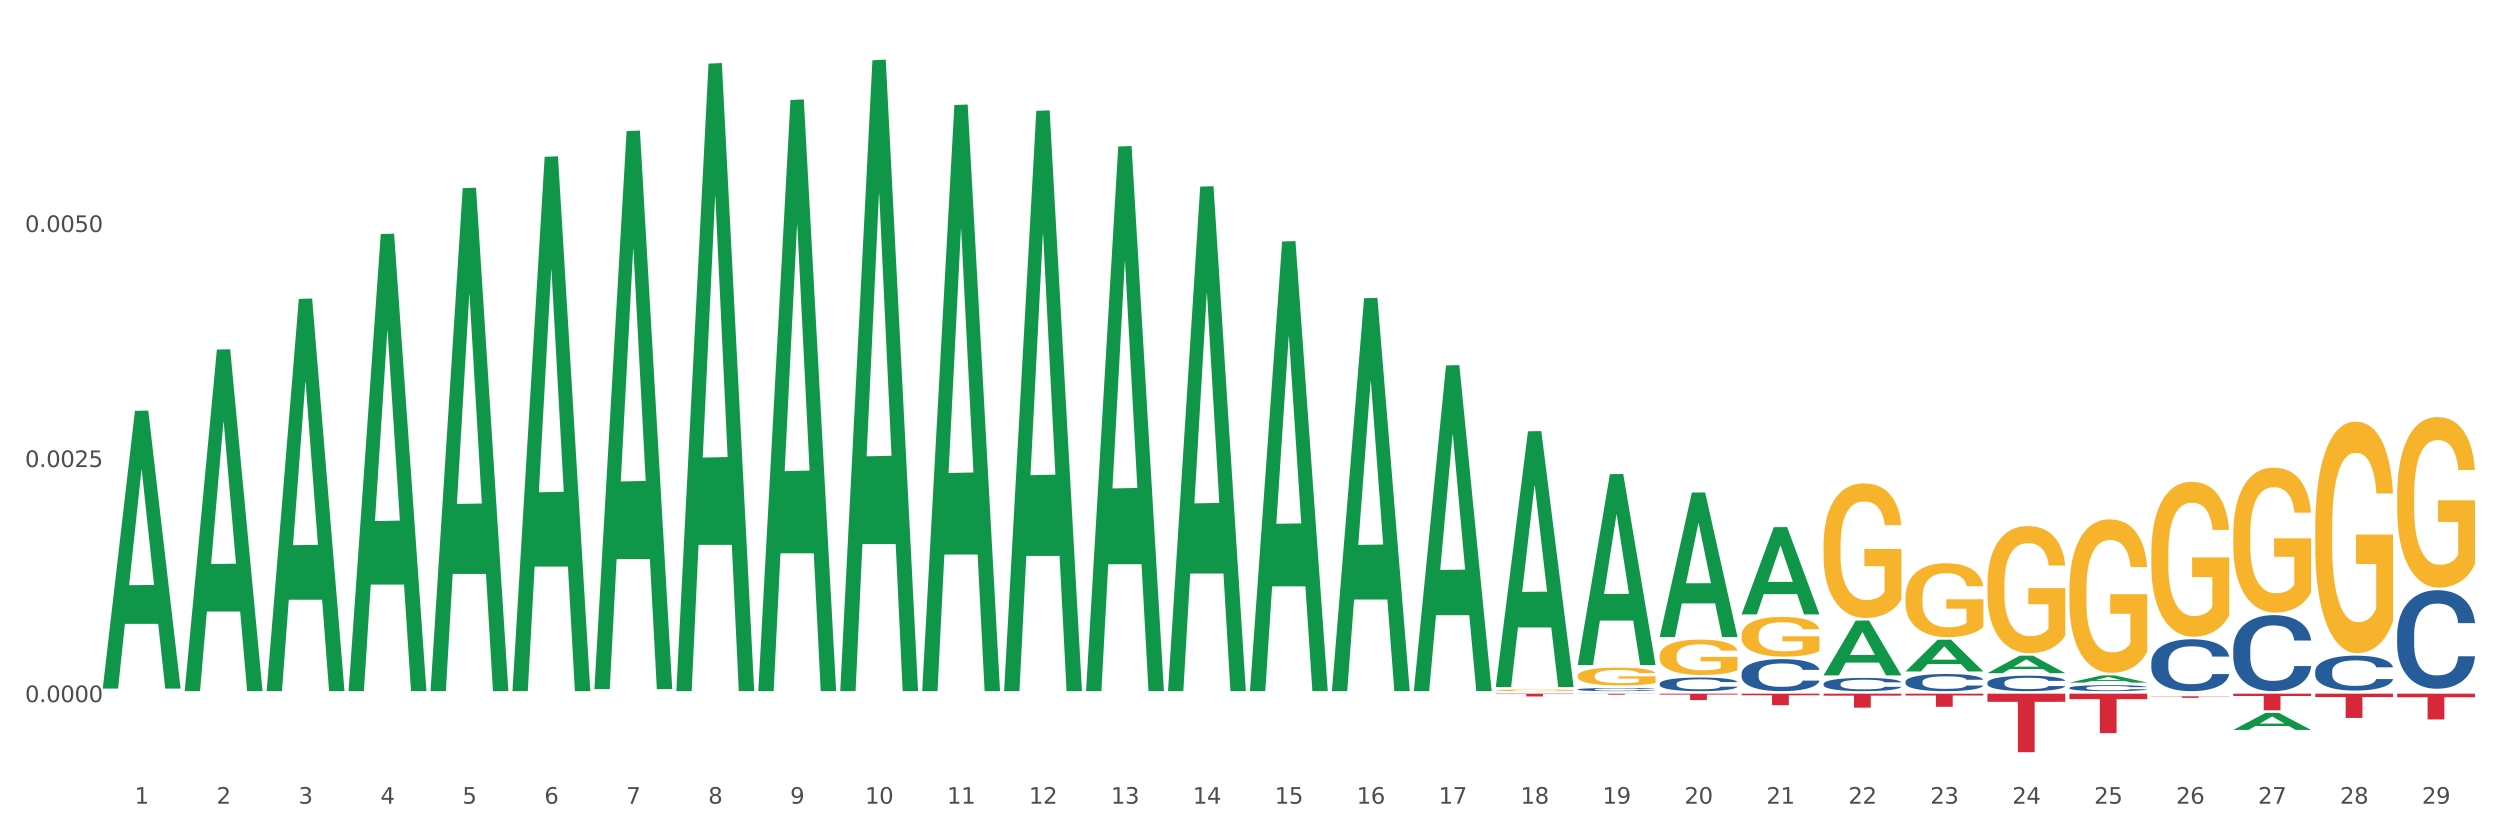 <?xml version="1.0" encoding="utf-8" standalone="no"?>
<!DOCTYPE svg PUBLIC "-//W3C//DTD SVG 1.1//EN"
  "http://www.w3.org/Graphics/SVG/1.1/DTD/svg11.dtd">
<svg xmlns:xlink="http://www.w3.org/1999/xlink" width="1080pt" height="360pt" viewBox="0 0 1080 360" xmlns="http://www.w3.org/2000/svg" version="1.1">
 <rect x="0" y="0" width="1080" height="360" fill="#333333" stroke="none"/>
 <defs>
  <style type="text/css">*{stroke-linejoin: round; stroke-linecap: butt}</style>
 </defs>
 <g id="figure_1">
  <g id="patch_1">
   <path d="M 0 360 
L 1080 360 
L 1080 0 
L 0 0 
z
" style="fill: #ffffff; stroke: #ffffff; stroke-linejoin: miter"/>
  </g>
  <g id="axes_1">
   <g id="matplotlib.axis_1">
    <g id="xtick_1">
     <g id="text_1">
      <!-- 1 -->
      <g style="fill: #4d4d4d" transform="translate(58.152 347.204) scale(0.096 -0.096)">
       <defs>
        <path id="DejaVuSans-31" d="M 794 531 
L 1825 531 
L 1825 4091 
L 703 3866 
L 703 4441 
L 1819 4666 
L 2450 4666 
L 2450 531 
L 3481 531 
L 3481 0 
L 794 0 
L 794 531 
z
" transform="scale(0.016)"/>
       </defs>
       <use xlink:href="#DejaVuSans-31"/>
      </g>
     </g>
    </g>
    <g id="xtick_2">
     <g id="text_2">
      <!-- 2 -->
      <g style="fill: #4d4d4d" transform="translate(93.551 347.204) scale(0.096 -0.096)">
       <defs>
        <path id="DejaVuSans-32" d="M 1228 531 
L 3431 531 
L 3431 0 
L 469 0 
L 469 531 
Q 828 903 1448 1529 
Q 2069 2156 2228 2338 
Q 2531 2678 2651 2914 
Q 2772 3150 2772 3378 
Q 2772 3750 2511 3984 
Q 2250 4219 1831 4219 
Q 1534 4219 1204 4116 
Q 875 4013 500 3803 
L 500 4441 
Q 881 4594 1212 4672 
Q 1544 4750 1819 4750 
Q 2544 4750 2975 4387 
Q 3406 4025 3406 3419 
Q 3406 3131 3298 2873 
Q 3191 2616 2906 2266 
Q 2828 2175 2409 1742 
Q 1991 1309 1228 531 
z
" transform="scale(0.016)"/>
       </defs>
       <use xlink:href="#DejaVuSans-32"/>
      </g>
     </g>
    </g>
    <g id="xtick_3">
     <g id="text_3">
      <!-- 3 -->
      <g style="fill: #4d4d4d" transform="translate(128.95 347.204) scale(0.096 -0.096)">
       <defs>
        <path id="DejaVuSans-33" d="M 2597 2516 
Q 3050 2419 3304 2112 
Q 3559 1806 3559 1356 
Q 3559 666 3084 287 
Q 2609 -91 1734 -91 
Q 1441 -91 1130 -33 
Q 819 25 488 141 
L 488 750 
Q 750 597 1062 519 
Q 1375 441 1716 441 
Q 2309 441 2620 675 
Q 2931 909 2931 1356 
Q 2931 1769 2642 2001 
Q 2353 2234 1838 2234 
L 1294 2234 
L 1294 2753 
L 1863 2753 
Q 2328 2753 2575 2939 
Q 2822 3125 2822 3475 
Q 2822 3834 2567 4026 
Q 2313 4219 1838 4219 
Q 1578 4219 1281 4162 
Q 984 4106 628 3988 
L 628 4550 
Q 988 4650 1302 4700 
Q 1616 4750 1894 4750 
Q 2613 4750 3031 4423 
Q 3450 4097 3450 3541 
Q 3450 3153 3228 2886 
Q 3006 2619 2597 2516 
z
" transform="scale(0.016)"/>
       </defs>
       <use xlink:href="#DejaVuSans-33"/>
      </g>
     </g>
    </g>
    <g id="xtick_4">
     <g id="text_4">
      <!-- 4 -->
      <g style="fill: #4d4d4d" transform="translate(164.349 347.204) scale(0.096 -0.096)">
       <defs>
        <path id="DejaVuSans-34" d="M 2419 4116 
L 825 1625 
L 2419 1625 
L 2419 4116 
z
M 2253 4666 
L 3047 4666 
L 3047 1625 
L 3713 1625 
L 3713 1100 
L 3047 1100 
L 3047 0 
L 2419 0 
L 2419 1100 
L 313 1100 
L 313 1709 
L 2253 4666 
z
" transform="scale(0.016)"/>
       </defs>
       <use xlink:href="#DejaVuSans-34"/>
      </g>
     </g>
    </g>
    <g id="xtick_5">
     <g id="text_5">
      <!-- 5 -->
      <g style="fill: #4d4d4d" transform="translate(199.749 347.204) scale(0.096 -0.096)">
       <defs>
        <path id="DejaVuSans-35" d="M 691 4666 
L 3169 4666 
L 3169 4134 
L 1269 4134 
L 1269 2991 
Q 1406 3038 1543 3061 
Q 1681 3084 1819 3084 
Q 2600 3084 3056 2656 
Q 3513 2228 3513 1497 
Q 3513 744 3044 326 
Q 2575 -91 1722 -91 
Q 1428 -91 1123 -41 
Q 819 9 494 109 
L 494 744 
Q 775 591 1075 516 
Q 1375 441 1709 441 
Q 2250 441 2565 725 
Q 2881 1009 2881 1497 
Q 2881 1984 2565 2268 
Q 2250 2553 1709 2553 
Q 1456 2553 1204 2497 
Q 953 2441 691 2322 
L 691 4666 
z
" transform="scale(0.016)"/>
       </defs>
       <use xlink:href="#DejaVuSans-35"/>
      </g>
     </g>
    </g>
    <g id="xtick_6">
     <g id="text_6">
      <!-- 6 -->
      <g style="fill: #4d4d4d" transform="translate(235.148 347.204) scale(0.096 -0.096)">
       <defs>
        <path id="DejaVuSans-36" d="M 2113 2584 
Q 1688 2584 1439 2293 
Q 1191 2003 1191 1497 
Q 1191 994 1439 701 
Q 1688 409 2113 409 
Q 2538 409 2786 701 
Q 3034 994 3034 1497 
Q 3034 2003 2786 2293 
Q 2538 2584 2113 2584 
z
M 3366 4563 
L 3366 3988 
Q 3128 4100 2886 4159 
Q 2644 4219 2406 4219 
Q 1781 4219 1451 3797 
Q 1122 3375 1075 2522 
Q 1259 2794 1537 2939 
Q 1816 3084 2150 3084 
Q 2853 3084 3261 2657 
Q 3669 2231 3669 1497 
Q 3669 778 3244 343 
Q 2819 -91 2113 -91 
Q 1303 -91 875 529 
Q 447 1150 447 2328 
Q 447 3434 972 4092 
Q 1497 4750 2381 4750 
Q 2619 4750 2861 4703 
Q 3103 4656 3366 4563 
z
" transform="scale(0.016)"/>
       </defs>
       <use xlink:href="#DejaVuSans-36"/>
      </g>
     </g>
    </g>
    <g id="xtick_7">
     <g id="text_7">
      <!-- 7 -->
      <g style="fill: #4d4d4d" transform="translate(270.547 347.204) scale(0.096 -0.096)">
       <defs>
        <path id="DejaVuSans-37" d="M 525 4666 
L 3525 4666 
L 3525 4397 
L 1831 0 
L 1172 0 
L 2766 4134 
L 525 4134 
L 525 4666 
z
" transform="scale(0.016)"/>
       </defs>
       <use xlink:href="#DejaVuSans-37"/>
      </g>
     </g>
    </g>
    <g id="xtick_8">
     <g id="text_8">
      <!-- 8 -->
      <g style="fill: #4d4d4d" transform="translate(305.947 347.204) scale(0.096 -0.096)">
       <defs>
        <path id="DejaVuSans-38" d="M 2034 2216 
Q 1584 2216 1326 1975 
Q 1069 1734 1069 1313 
Q 1069 891 1326 650 
Q 1584 409 2034 409 
Q 2484 409 2743 651 
Q 3003 894 3003 1313 
Q 3003 1734 2745 1975 
Q 2488 2216 2034 2216 
z
M 1403 2484 
Q 997 2584 770 2862 
Q 544 3141 544 3541 
Q 544 4100 942 4425 
Q 1341 4750 2034 4750 
Q 2731 4750 3128 4425 
Q 3525 4100 3525 3541 
Q 3525 3141 3298 2862 
Q 3072 2584 2669 2484 
Q 3125 2378 3379 2068 
Q 3634 1759 3634 1313 
Q 3634 634 3220 271 
Q 2806 -91 2034 -91 
Q 1263 -91 848 271 
Q 434 634 434 1313 
Q 434 1759 690 2068 
Q 947 2378 1403 2484 
z
M 1172 3481 
Q 1172 3119 1398 2916 
Q 1625 2713 2034 2713 
Q 2441 2713 2670 2916 
Q 2900 3119 2900 3481 
Q 2900 3844 2670 4047 
Q 2441 4250 2034 4250 
Q 1625 4250 1398 4047 
Q 1172 3844 1172 3481 
z
" transform="scale(0.016)"/>
       </defs>
       <use xlink:href="#DejaVuSans-38"/>
      </g>
     </g>
    </g>
    <g id="xtick_9">
     <g id="text_9">
      <!-- 9 -->
      <g style="fill: #4d4d4d" transform="translate(341.346 347.204) scale(0.096 -0.096)">
       <defs>
        <path id="DejaVuSans-39" d="M 703 97 
L 703 672 
Q 941 559 1184 500 
Q 1428 441 1663 441 
Q 2288 441 2617 861 
Q 2947 1281 2994 2138 
Q 2813 1869 2534 1725 
Q 2256 1581 1919 1581 
Q 1219 1581 811 2004 
Q 403 2428 403 3163 
Q 403 3881 828 4315 
Q 1253 4750 1959 4750 
Q 2769 4750 3195 4129 
Q 3622 3509 3622 2328 
Q 3622 1225 3098 567 
Q 2575 -91 1691 -91 
Q 1453 -91 1209 -44 
Q 966 3 703 97 
z
M 1959 2075 
Q 2384 2075 2632 2365 
Q 2881 2656 2881 3163 
Q 2881 3666 2632 3958 
Q 2384 4250 1959 4250 
Q 1534 4250 1286 3958 
Q 1038 3666 1038 3163 
Q 1038 2656 1286 2365 
Q 1534 2075 1959 2075 
z
" transform="scale(0.016)"/>
       </defs>
       <use xlink:href="#DejaVuSans-39"/>
      </g>
     </g>
    </g>
    <g id="xtick_10">
     <g id="text_10">
      <!-- 10 -->
      <g style="fill: #4d4d4d" transform="translate(373.691 347.204) scale(0.096 -0.096)">
       <defs>
        <path id="DejaVuSans-30" d="M 2034 4250 
Q 1547 4250 1301 3770 
Q 1056 3291 1056 2328 
Q 1056 1369 1301 889 
Q 1547 409 2034 409 
Q 2525 409 2770 889 
Q 3016 1369 3016 2328 
Q 3016 3291 2770 3770 
Q 2525 4250 2034 4250 
z
M 2034 4750 
Q 2819 4750 3233 4129 
Q 3647 3509 3647 2328 
Q 3647 1150 3233 529 
Q 2819 -91 2034 -91 
Q 1250 -91 836 529 
Q 422 1150 422 2328 
Q 422 3509 836 4129 
Q 1250 4750 2034 4750 
z
" transform="scale(0.016)"/>
       </defs>
       <use xlink:href="#DejaVuSans-31"/>
       <use xlink:href="#DejaVuSans-30" transform="translate(63.623 0)"/>
      </g>
     </g>
    </g>
    <g id="xtick_11">
     <g id="text_11">
      <!-- 11 -->
      <g style="fill: #4d4d4d" transform="translate(409.09 347.204) scale(0.096 -0.096)">
       <use xlink:href="#DejaVuSans-31"/>
       <use xlink:href="#DejaVuSans-31" transform="translate(63.623 0)"/>
      </g>
     </g>
    </g>
    <g id="xtick_12">
     <g id="text_12">
      <!-- 12 -->
      <g style="fill: #4d4d4d" transform="translate(444.49 347.204) scale(0.096 -0.096)">
       <use xlink:href="#DejaVuSans-31"/>
       <use xlink:href="#DejaVuSans-32" transform="translate(63.623 0)"/>
      </g>
     </g>
    </g>
    <g id="xtick_13">
     <g id="text_13">
      <!-- 13 -->
      <g style="fill: #4d4d4d" transform="translate(479.889 347.204) scale(0.096 -0.096)">
       <use xlink:href="#DejaVuSans-31"/>
       <use xlink:href="#DejaVuSans-33" transform="translate(63.623 0)"/>
      </g>
     </g>
    </g>
    <g id="xtick_14">
     <g id="text_14">
      <!-- 14 -->
      <g style="fill: #4d4d4d" transform="translate(515.288 347.204) scale(0.096 -0.096)">
       <use xlink:href="#DejaVuSans-31"/>
       <use xlink:href="#DejaVuSans-34" transform="translate(63.623 0)"/>
      </g>
     </g>
    </g>
    <g id="xtick_15">
     <g id="text_15">
      <!-- 15 -->
      <g style="fill: #4d4d4d" transform="translate(550.688 347.204) scale(0.096 -0.096)">
       <use xlink:href="#DejaVuSans-31"/>
       <use xlink:href="#DejaVuSans-35" transform="translate(63.623 0)"/>
      </g>
     </g>
    </g>
    <g id="xtick_16">
     <g id="text_16">
      <!-- 16 -->
      <g style="fill: #4d4d4d" transform="translate(586.087 347.204) scale(0.096 -0.096)">
       <use xlink:href="#DejaVuSans-31"/>
       <use xlink:href="#DejaVuSans-36" transform="translate(63.623 0)"/>
      </g>
     </g>
    </g>
    <g id="xtick_17">
     <g id="text_17">
      <!-- 17 -->
      <g style="fill: #4d4d4d" transform="translate(621.486 347.204) scale(0.096 -0.096)">
       <use xlink:href="#DejaVuSans-31"/>
       <use xlink:href="#DejaVuSans-37" transform="translate(63.623 0)"/>
      </g>
     </g>
    </g>
    <g id="xtick_18">
     <g id="text_18">
      <!-- 18 -->
      <g style="fill: #4d4d4d" transform="translate(656.885 347.204) scale(0.096 -0.096)">
       <use xlink:href="#DejaVuSans-31"/>
       <use xlink:href="#DejaVuSans-38" transform="translate(63.623 0)"/>
      </g>
     </g>
    </g>
    <g id="xtick_19">
     <g id="text_19">
      <!-- 19 -->
      <g style="fill: #4d4d4d" transform="translate(692.285 347.204) scale(0.096 -0.096)">
       <use xlink:href="#DejaVuSans-31"/>
       <use xlink:href="#DejaVuSans-39" transform="translate(63.623 0)"/>
      </g>
     </g>
    </g>
    <g id="xtick_20">
     <g id="text_20">
      <!-- 20 -->
      <g style="fill: #4d4d4d" transform="translate(727.684 347.204) scale(0.096 -0.096)">
       <use xlink:href="#DejaVuSans-32"/>
       <use xlink:href="#DejaVuSans-30" transform="translate(63.623 0)"/>
      </g>
     </g>
    </g>
    <g id="xtick_21">
     <g id="text_21">
      <!-- 21 -->
      <g style="fill: #4d4d4d" transform="translate(763.083 347.204) scale(0.096 -0.096)">
       <use xlink:href="#DejaVuSans-32"/>
       <use xlink:href="#DejaVuSans-31" transform="translate(63.623 0)"/>
      </g>
     </g>
    </g>
    <g id="xtick_22">
     <g id="text_22">
      <!-- 22 -->
      <g style="fill: #4d4d4d" transform="translate(798.482 347.204) scale(0.096 -0.096)">
       <use xlink:href="#DejaVuSans-32"/>
       <use xlink:href="#DejaVuSans-32" transform="translate(63.623 0)"/>
      </g>
     </g>
    </g>
    <g id="xtick_23">
     <g id="text_23">
      <!-- 23 -->
      <g style="fill: #4d4d4d" transform="translate(833.882 347.204) scale(0.096 -0.096)">
       <use xlink:href="#DejaVuSans-32"/>
       <use xlink:href="#DejaVuSans-33" transform="translate(63.623 0)"/>
      </g>
     </g>
    </g>
    <g id="xtick_24">
     <g id="text_24">
      <!-- 24 -->
      <g style="fill: #4d4d4d" transform="translate(869.281 347.204) scale(0.096 -0.096)">
       <use xlink:href="#DejaVuSans-32"/>
       <use xlink:href="#DejaVuSans-34" transform="translate(63.623 0)"/>
      </g>
     </g>
    </g>
    <g id="xtick_25">
     <g id="text_25">
      <!-- 25 -->
      <g style="fill: #4d4d4d" transform="translate(904.68 347.204) scale(0.096 -0.096)">
       <use xlink:href="#DejaVuSans-32"/>
       <use xlink:href="#DejaVuSans-35" transform="translate(63.623 0)"/>
      </g>
     </g>
    </g>
    <g id="xtick_26">
     <g id="text_26">
      <!-- 26 -->
      <g style="fill: #4d4d4d" transform="translate(940.08 347.204) scale(0.096 -0.096)">
       <use xlink:href="#DejaVuSans-32"/>
       <use xlink:href="#DejaVuSans-36" transform="translate(63.623 0)"/>
      </g>
     </g>
    </g>
    <g id="xtick_27">
     <g id="text_27">
      <!-- 27 -->
      <g style="fill: #4d4d4d" transform="translate(975.479 347.204) scale(0.096 -0.096)">
       <use xlink:href="#DejaVuSans-32"/>
       <use xlink:href="#DejaVuSans-37" transform="translate(63.623 0)"/>
      </g>
     </g>
    </g>
    <g id="xtick_28">
     <g id="text_28">
      <!-- 28 -->
      <g style="fill: #4d4d4d" transform="translate(1010.878 347.204) scale(0.096 -0.096)">
       <use xlink:href="#DejaVuSans-32"/>
       <use xlink:href="#DejaVuSans-38" transform="translate(63.623 0)"/>
      </g>
     </g>
    </g>
    <g id="xtick_29">
     <g id="text_29">
      <!-- 29 -->
      <g style="fill: #4d4d4d" transform="translate(1046.277 347.204) scale(0.096 -0.096)">
       <use xlink:href="#DejaVuSans-32"/>
       <use xlink:href="#DejaVuSans-39" transform="translate(63.623 0)"/>
      </g>
     </g>
    </g>
    <g id="xtick_30"/>
    <g id="xtick_31"/>
    <g id="xtick_32"/>
    <g id="xtick_33"/>
    <g id="xtick_34"/>
    <g id="xtick_35"/>
    <g id="xtick_36"/>
    <g id="xtick_37"/>
    <g id="xtick_38"/>
    <g id="xtick_39"/>
    <g id="xtick_40"/>
    <g id="xtick_41"/>
    <g id="xtick_42"/>
    <g id="xtick_43"/>
    <g id="xtick_44"/>
    <g id="xtick_45"/>
    <g id="xtick_46"/>
    <g id="xtick_47"/>
    <g id="xtick_48"/>
    <g id="xtick_49"/>
    <g id="xtick_50"/>
    <g id="xtick_51"/>
    <g id="xtick_52"/>
    <g id="xtick_53"/>
    <g id="xtick_54"/>
    <g id="xtick_55"/>
    <g id="xtick_56"/>
    <g id="xtick_57"/>
   </g>
   <g id="matplotlib.axis_2">
    <g id="ytick_1">
     <g id="text_30">
      <!-- 0.0000 -->
      <g style="fill: #4d4d4d" transform="translate(10.8 303.322) scale(0.096 -0.096)">
       <defs>
        <path id="DejaVuSans-2e" d="M 684 794 
L 1344 794 
L 1344 0 
L 684 0 
L 684 794 
z
" transform="scale(0.016)"/>
       </defs>
       <use xlink:href="#DejaVuSans-30"/>
       <use xlink:href="#DejaVuSans-2e" transform="translate(63.623 0)"/>
       <use xlink:href="#DejaVuSans-30" transform="translate(95.41 0)"/>
       <use xlink:href="#DejaVuSans-30" transform="translate(159.033 0)"/>
       <use xlink:href="#DejaVuSans-30" transform="translate(222.656 0)"/>
       <use xlink:href="#DejaVuSans-30" transform="translate(286.279 0)"/>
      </g>
     </g>
    </g>
    <g id="ytick_2">
     <g id="text_31">
      <!-- 0.0025 -->
      <g style="fill: #4d4d4d" transform="translate(10.8 201.77) scale(0.096 -0.096)">
       <use xlink:href="#DejaVuSans-30"/>
       <use xlink:href="#DejaVuSans-2e" transform="translate(63.623 0)"/>
       <use xlink:href="#DejaVuSans-30" transform="translate(95.41 0)"/>
       <use xlink:href="#DejaVuSans-30" transform="translate(159.033 0)"/>
       <use xlink:href="#DejaVuSans-32" transform="translate(222.656 0)"/>
       <use xlink:href="#DejaVuSans-35" transform="translate(286.279 0)"/>
      </g>
     </g>
    </g>
    <g id="ytick_3">
     <g id="text_32">
      <!-- 0.0050 -->
      <g style="fill: #4d4d4d" transform="translate(10.8 100.219) scale(0.096 -0.096)">
       <use xlink:href="#DejaVuSans-30"/>
       <use xlink:href="#DejaVuSans-2e" transform="translate(63.623 0)"/>
       <use xlink:href="#DejaVuSans-30" transform="translate(95.41 0)"/>
       <use xlink:href="#DejaVuSans-30" transform="translate(159.033 0)"/>
       <use xlink:href="#DejaVuSans-35" transform="translate(222.656 0)"/>
       <use xlink:href="#DejaVuSans-30" transform="translate(286.279 0)"/>
      </g>
     </g>
    </g>
    <g id="ytick_4"/>
    <g id="ytick_5"/>
    <g id="ytick_6"/>
   </g>
   <g id="PolyCollection_1">
    <path d="M 44.391 297.243 
L 44.426 297.13 
L 58.293 177.484 
L 64.049 177.371 
L 78.02 297.468 
L 71.364 297.468 
L 68.348 269.502 
L 54.029 269.502 
L 53.925 269.953 
L 51.013 297.468 
L 44.391 297.468 
L 44.391 297.243 
L 55.832 252.812 
L 66.545 252.699 
L 61.24 202.969 
L 61.171 202.744 
L 61.102 203.082 
L 55.797 252.699 
L 55.832 252.812 
L 44.391 297.243 
z
" clip-path="url(#p41df620768)" style="fill: #109648"/>
    <path d="M 893.974 255.009 
L 894.013 254.948 
L 894.013 252.767 
L 894.093 250.89 
L 894.49 246.346 
L 895.085 242.591 
L 895.522 240.592 
L 895.959 238.956 
L 896.475 237.321 
L 897.11 235.625 
L 898.262 233.141 
L 898.976 231.869 
L 899.85 230.537 
L 901.438 228.598 
L 902.589 227.508 
L 903.78 226.599 
L 905.726 225.509 
L 906.997 225.024 
L 908.346 224.661 
L 909.974 224.419 
L 911.205 224.358 
L 913.905 224.54 
L 916.208 225.085 
L 917.32 225.509 
L 918.749 226.236 
L 919.503 226.72 
L 920.734 227.69 
L 922.005 228.962 
L 922.878 230.052 
L 924.188 232.111 
L 925.181 234.171 
L 926.094 236.715 
L 926.571 238.472 
L 926.928 240.107 
L 927.246 241.985 
L 927.563 244.953 
L 920.416 244.953 
L 920.139 242.833 
L 919.702 240.834 
L 919.067 238.896 
L 918.511 237.684 
L 917.558 236.17 
L 916.684 235.201 
L 915.771 234.474 
L 914.659 233.868 
L 913.786 233.565 
L 912.555 233.323 
L 910.133 233.384 
L 908.505 233.868 
L 907.394 234.474 
L 906.679 235.019 
L 906.044 235.625 
L 905.329 236.473 
L 904.495 237.745 
L 903.9 238.896 
L 903.304 240.35 
L 902.828 241.803 
L 902.391 243.499 
L 902.034 245.317 
L 901.756 247.195 
L 901.517 249.496 
L 901.319 253.313 
L 901.319 261.611 
L 901.398 263.489 
L 901.597 265.973 
L 901.835 267.85 
L 902.232 270.092 
L 902.589 271.606 
L 903.264 273.787 
L 904.019 275.604 
L 904.614 276.755 
L 905.21 277.724 
L 906.242 279.057 
L 907.394 280.147 
L 908.386 280.813 
L 909.736 281.419 
L 910.649 281.661 
L 911.443 281.782 
L 913.389 281.782 
L 914.779 281.601 
L 916.327 281.177 
L 917.518 280.632 
L 918.511 279.965 
L 919.622 278.875 
L 920.337 277.845 
L 920.337 265.185 
L 911.602 265.125 
L 911.602 256.705 
L 927.603 256.705 
L 927.603 281.419 
L 926.928 282.691 
L 926.174 283.842 
L 925.379 284.872 
L 924.188 286.144 
L 922.759 287.355 
L 921.488 288.203 
L 920.139 288.93 
L 918.55 289.597 
L 916.486 290.202 
L 915.215 290.445 
L 913.627 290.626 
L 911.761 290.687 
L 910.133 290.566 
L 908.545 290.263 
L 906.877 289.718 
L 905.25 288.93 
L 904.019 288.143 
L 902.788 287.174 
L 901.478 285.902 
L 900.445 284.69 
L 899.651 283.6 
L 898.778 282.206 
L 897.825 280.389 
L 897.11 278.754 
L 896.475 277.058 
L 895.8 274.877 
L 895.324 272.999 
L 894.847 270.637 
L 894.569 268.88 
L 894.252 266.154 
L 894.013 262.338 
L 893.974 255.009 
z
" clip-path="url(#p41df620768)" style="fill: #f7b32b"/>
    <path d="M 929.373 239.075 
L 929.413 239.014 
L 929.413 236.814 
L 929.492 234.92 
L 929.889 230.336 
L 930.485 226.547 
L 930.921 224.53 
L 931.358 222.88 
L 931.874 221.23 
L 932.509 219.519 
L 933.661 217.014 
L 934.376 215.73 
L 935.249 214.386 
L 936.837 212.43 
L 937.989 211.33 
L 939.18 210.413 
L 941.125 209.313 
L 942.396 208.824 
L 943.746 208.458 
L 945.374 208.213 
L 946.604 208.152 
L 949.304 208.336 
L 951.607 208.886 
L 952.719 209.313 
L 954.148 210.047 
L 954.903 210.536 
L 956.133 211.513 
L 957.404 212.797 
L 958.277 213.897 
L 959.588 215.975 
L 960.58 218.052 
L 961.493 220.619 
L 961.97 222.391 
L 962.327 224.041 
L 962.645 225.936 
L 962.962 228.93 
L 955.816 228.93 
L 955.538 226.792 
L 955.101 224.775 
L 954.466 222.819 
L 953.91 221.597 
L 952.957 220.069 
L 952.084 219.091 
L 951.17 218.358 
L 950.059 217.747 
L 949.185 217.441 
L 947.954 217.197 
L 945.532 217.258 
L 943.905 217.747 
L 942.793 218.358 
L 942.078 218.908 
L 941.443 219.519 
L 940.728 220.375 
L 939.894 221.658 
L 939.299 222.819 
L 938.703 224.286 
L 938.227 225.753 
L 937.79 227.464 
L 937.433 229.297 
L 937.155 231.192 
L 936.917 233.514 
L 936.718 237.364 
L 936.718 245.736 
L 936.798 247.631 
L 936.996 250.137 
L 937.234 252.031 
L 937.631 254.292 
L 937.989 255.82 
L 938.664 258.02 
L 939.418 259.853 
L 940.014 261.015 
L 940.609 261.992 
L 941.641 263.337 
L 942.793 264.437 
L 943.785 265.109 
L 945.135 265.72 
L 946.049 265.965 
L 946.843 266.087 
L 948.788 266.087 
L 950.178 265.904 
L 951.726 265.476 
L 952.917 264.926 
L 953.91 264.253 
L 955.022 263.153 
L 955.736 262.115 
L 955.736 249.342 
L 947.001 249.281 
L 947.001 240.786 
L 963.002 240.786 
L 963.002 265.72 
L 962.327 267.004 
L 961.573 268.165 
L 960.779 269.204 
L 959.588 270.487 
L 958.158 271.709 
L 956.888 272.565 
L 955.538 273.298 
L 953.95 273.97 
L 951.885 274.581 
L 950.615 274.826 
L 949.026 275.009 
L 947.16 275.07 
L 945.532 274.948 
L 943.944 274.643 
L 942.277 274.093 
L 940.649 273.298 
L 939.418 272.504 
L 938.187 271.526 
L 936.877 270.243 
L 935.845 269.02 
L 935.051 267.92 
L 934.177 266.515 
L 933.224 264.681 
L 932.509 263.031 
L 931.874 261.32 
L 931.199 259.12 
L 930.723 257.226 
L 930.246 254.842 
L 929.968 253.07 
L 929.651 250.32 
L 929.413 246.47 
L 929.373 239.075 
z
" clip-path="url(#p41df620768)" style="fill: #f7b32b"/>
    <path d="M 964.772 230.968 
L 964.812 230.911 
L 964.812 228.853 
L 964.891 227.081 
L 965.288 222.793 
L 965.884 219.248 
L 966.321 217.361 
L 966.757 215.817 
L 967.273 214.274 
L 967.909 212.673 
L 969.06 210.329 
L 969.775 209.128 
L 970.648 207.87 
L 972.236 206.041 
L 973.388 205.011 
L 974.579 204.154 
L 976.525 203.125 
L 977.795 202.667 
L 979.145 202.324 
L 980.773 202.096 
L 982.004 202.038 
L 984.704 202.21 
L 987.006 202.724 
L 988.118 203.125 
L 989.547 203.811 
L 990.302 204.268 
L 991.533 205.183 
L 992.803 206.384 
L 993.677 207.413 
L 994.987 209.357 
L 995.98 211.301 
L 996.893 213.702 
L 997.369 215.36 
L 997.726 216.904 
L 998.044 218.676 
L 998.362 221.478 
L 991.215 221.478 
L 990.937 219.476 
L 990.5 217.59 
L 989.865 215.76 
L 989.309 214.617 
L 988.356 213.187 
L 987.483 212.273 
L 986.57 211.586 
L 985.458 211.015 
L 984.584 210.729 
L 983.354 210.5 
L 980.932 210.557 
L 979.304 211.015 
L 978.192 211.586 
L 977.477 212.101 
L 976.842 212.673 
L 976.127 213.473 
L 975.294 214.674 
L 974.698 215.76 
L 974.103 217.132 
L 973.626 218.504 
L 973.189 220.105 
L 972.832 221.821 
L 972.554 223.593 
L 972.316 225.766 
L 972.117 229.368 
L 972.117 237.2 
L 972.197 238.973 
L 972.395 241.317 
L 972.634 243.089 
L 973.031 245.205 
L 973.388 246.634 
L 974.063 248.692 
L 974.817 250.408 
L 975.413 251.494 
L 976.008 252.409 
L 977.041 253.666 
L 978.192 254.696 
L 979.185 255.325 
L 980.535 255.896 
L 981.448 256.125 
L 982.242 256.239 
L 984.187 256.239 
L 985.577 256.068 
L 987.126 255.668 
L 988.317 255.153 
L 989.309 254.524 
L 990.421 253.495 
L 991.136 252.523 
L 991.136 240.574 
L 982.401 240.516 
L 982.401 232.569 
L 998.401 232.569 
L 998.401 255.896 
L 997.726 257.097 
L 996.972 258.183 
L 996.178 259.155 
L 994.987 260.356 
L 993.558 261.499 
L 992.287 262.3 
L 990.937 262.986 
L 989.349 263.615 
L 987.284 264.187 
L 986.014 264.415 
L 984.426 264.587 
L 982.56 264.644 
L 980.932 264.53 
L 979.344 264.244 
L 977.676 263.729 
L 976.048 262.986 
L 974.817 262.243 
L 973.586 261.328 
L 972.276 260.127 
L 971.244 258.984 
L 970.45 257.955 
L 969.576 256.64 
L 968.623 254.924 
L 967.909 253.381 
L 967.273 251.78 
L 966.599 249.721 
L 966.122 247.949 
L 965.646 245.719 
L 965.368 244.061 
L 965.05 241.488 
L 964.812 237.886 
L 964.772 230.968 
z
" clip-path="url(#p41df620768)" style="fill: #f7b32b"/>
    <path d="M 1000.171 228.361 
L 1000.211 228.27 
L 1000.211 224.983 
L 1000.291 222.152 
L 1000.688 215.303 
L 1001.283 209.641 
L 1001.72 206.628 
L 1002.157 204.162 
L 1002.673 201.696 
L 1003.308 199.14 
L 1004.459 195.396 
L 1005.174 193.478 
L 1006.048 191.469 
L 1007.636 188.547 
L 1008.787 186.903 
L 1009.978 185.533 
L 1011.924 183.889 
L 1013.194 183.159 
L 1014.544 182.611 
L 1016.172 182.246 
L 1017.403 182.154 
L 1020.103 182.428 
L 1022.406 183.25 
L 1023.517 183.889 
L 1024.947 184.985 
L 1025.701 185.716 
L 1026.932 187.177 
L 1028.202 189.095 
L 1029.076 190.738 
L 1030.386 193.843 
L 1031.379 196.948 
L 1032.292 200.783 
L 1032.768 203.431 
L 1033.126 205.897 
L 1033.443 208.728 
L 1033.761 213.203 
L 1026.614 213.203 
L 1026.336 210.006 
L 1025.9 206.993 
L 1025.264 204.071 
L 1024.709 202.244 
L 1023.756 199.961 
L 1022.882 198.5 
L 1021.969 197.405 
L 1020.857 196.491 
L 1019.984 196.035 
L 1018.753 195.669 
L 1016.331 195.761 
L 1014.703 196.491 
L 1013.591 197.405 
L 1012.877 198.226 
L 1012.241 199.14 
L 1011.527 200.418 
L 1010.693 202.336 
L 1010.097 204.071 
L 1009.502 206.262 
L 1009.025 208.454 
L 1008.589 211.011 
L 1008.231 213.75 
L 1007.953 216.581 
L 1007.715 220.051 
L 1007.517 225.804 
L 1007.517 238.315 
L 1007.596 241.146 
L 1007.795 244.89 
L 1008.033 247.721 
L 1008.43 251.1 
L 1008.787 253.382 
L 1009.462 256.67 
L 1010.217 259.409 
L 1010.812 261.144 
L 1011.408 262.606 
L 1012.44 264.615 
L 1013.591 266.258 
L 1014.584 267.263 
L 1015.934 268.176 
L 1016.847 268.541 
L 1017.641 268.724 
L 1019.587 268.724 
L 1020.976 268.45 
L 1022.525 267.811 
L 1023.716 266.989 
L 1024.709 265.984 
L 1025.82 264.341 
L 1026.535 262.788 
L 1026.535 243.703 
L 1017.8 243.611 
L 1017.8 230.918 
L 1033.801 230.918 
L 1033.801 268.176 
L 1033.126 270.094 
L 1032.371 271.829 
L 1031.577 273.381 
L 1030.386 275.299 
L 1028.957 277.125 
L 1027.686 278.404 
L 1026.336 279.499 
L 1024.748 280.504 
L 1022.684 281.417 
L 1021.413 281.782 
L 1019.825 282.056 
L 1017.959 282.148 
L 1016.331 281.965 
L 1014.743 281.508 
L 1013.075 280.687 
L 1011.447 279.499 
L 1010.217 278.312 
L 1008.986 276.851 
L 1007.675 274.934 
L 1006.643 273.107 
L 1005.849 271.463 
L 1004.976 269.363 
L 1004.023 266.624 
L 1003.308 264.158 
L 1002.673 261.601 
L 1001.998 258.314 
L 1001.521 255.483 
L 1001.045 251.921 
L 1000.767 249.273 
L 1000.449 245.164 
L 1000.211 239.411 
L 1000.171 228.361 
z
" clip-path="url(#p41df620768)" style="fill: #f7b32b"/>
    <path d="M 1035.571 214.224 
L 1035.61 214.157 
L 1035.61 211.735 
L 1035.69 209.649 
L 1036.087 204.602 
L 1036.682 200.429 
L 1037.119 198.209 
L 1037.556 196.392 
L 1038.072 194.575 
L 1038.707 192.691 
L 1039.859 189.932 
L 1040.573 188.518 
L 1041.447 187.038 
L 1043.035 184.885 
L 1044.186 183.673 
L 1045.378 182.664 
L 1047.323 181.453 
L 1048.594 180.914 
L 1049.944 180.511 
L 1051.571 180.241 
L 1052.802 180.174 
L 1055.502 180.376 
L 1057.805 180.982 
L 1058.917 181.453 
L 1060.346 182.26 
L 1061.1 182.799 
L 1062.331 183.875 
L 1063.602 185.288 
L 1064.475 186.5 
L 1065.785 188.788 
L 1066.778 191.076 
L 1067.691 193.902 
L 1068.168 195.853 
L 1068.525 197.67 
L 1068.843 199.756 
L 1069.16 203.054 
L 1062.014 203.054 
L 1061.736 200.699 
L 1061.299 198.478 
L 1060.664 196.325 
L 1060.108 194.979 
L 1059.155 193.296 
L 1058.281 192.22 
L 1057.368 191.412 
L 1056.256 190.739 
L 1055.383 190.403 
L 1054.152 190.134 
L 1051.73 190.201 
L 1050.102 190.739 
L 1048.991 191.412 
L 1048.276 192.018 
L 1047.641 192.691 
L 1046.926 193.633 
L 1046.092 195.046 
L 1045.497 196.325 
L 1044.901 197.94 
L 1044.425 199.555 
L 1043.988 201.439 
L 1043.631 203.458 
L 1043.353 205.544 
L 1043.114 208.101 
L 1042.916 212.34 
L 1042.916 221.559 
L 1042.995 223.646 
L 1043.194 226.405 
L 1043.432 228.491 
L 1043.829 230.981 
L 1044.186 232.663 
L 1044.861 235.085 
L 1045.616 237.104 
L 1046.211 238.383 
L 1046.807 239.459 
L 1047.839 240.94 
L 1048.991 242.151 
L 1049.983 242.891 
L 1051.333 243.564 
L 1052.246 243.833 
L 1053.04 243.968 
L 1054.986 243.968 
L 1056.376 243.766 
L 1057.924 243.295 
L 1059.115 242.69 
L 1060.108 241.949 
L 1061.219 240.738 
L 1061.934 239.594 
L 1061.934 225.53 
L 1053.199 225.462 
L 1053.199 216.109 
L 1069.2 216.109 
L 1069.2 243.564 
L 1068.525 244.977 
L 1067.771 246.256 
L 1066.977 247.4 
L 1065.785 248.813 
L 1064.356 250.159 
L 1063.086 251.101 
L 1061.736 251.909 
L 1060.147 252.649 
L 1058.083 253.322 
L 1056.812 253.591 
L 1055.224 253.793 
L 1053.358 253.86 
L 1051.73 253.726 
L 1050.142 253.389 
L 1048.474 252.783 
L 1046.847 251.909 
L 1045.616 251.034 
L 1044.385 249.957 
L 1043.075 248.544 
L 1042.042 247.198 
L 1041.248 245.987 
L 1040.375 244.439 
L 1039.422 242.42 
L 1038.707 240.603 
L 1038.072 238.719 
L 1037.397 236.297 
L 1036.921 234.211 
L 1036.444 231.586 
L 1036.166 229.635 
L 1035.849 226.606 
L 1035.61 222.367 
L 1035.571 214.224 
z
" clip-path="url(#p41df620768)" style="fill: #f7b32b"/>
    <path d="M 646.179 299.674 
L 679.808 299.674 
L 679.808 299.839 
L 666.579 299.84 
L 666.579 300.86 
L 659.328 300.86 
L 659.328 299.84 
L 646.179 299.839 
L 646.179 299.676 
L 646.179 299.674 
z
" clip-path="url(#p41df620768)" style="fill: #d62839"/>
    <path d="M 858.574 252.628 
L 858.614 252.578 
L 858.614 250.773 
L 858.693 249.219 
L 859.09 245.459 
L 859.686 242.351 
L 860.123 240.696 
L 860.56 239.343 
L 861.076 237.989 
L 861.711 236.585 
L 862.862 234.53 
L 863.577 233.477 
L 864.451 232.374 
L 866.039 230.77 
L 867.19 229.868 
L 868.381 229.116 
L 870.327 228.213 
L 871.597 227.812 
L 872.947 227.511 
L 874.575 227.311 
L 875.806 227.261 
L 878.506 227.411 
L 880.809 227.862 
L 881.92 228.213 
L 883.35 228.815 
L 884.104 229.216 
L 885.335 230.018 
L 886.605 231.071 
L 887.479 231.973 
L 888.789 233.678 
L 889.782 235.382 
L 890.695 237.488 
L 891.171 238.942 
L 891.529 240.295 
L 891.846 241.849 
L 892.164 244.306 
L 885.017 244.306 
L 884.739 242.551 
L 884.303 240.897 
L 883.667 239.293 
L 883.111 238.29 
L 882.159 237.037 
L 881.285 236.234 
L 880.372 235.633 
L 879.26 235.132 
L 878.387 234.881 
L 877.156 234.68 
L 874.734 234.73 
L 873.106 235.132 
L 871.994 235.633 
L 871.28 236.084 
L 870.644 236.585 
L 869.93 237.287 
L 869.096 238.34 
L 868.5 239.293 
L 867.905 240.496 
L 867.428 241.699 
L 866.992 243.103 
L 866.634 244.607 
L 866.356 246.161 
L 866.118 248.066 
L 865.92 251.224 
L 865.92 258.092 
L 865.999 259.646 
L 866.197 261.702 
L 866.436 263.256 
L 866.833 265.111 
L 867.19 266.364 
L 867.865 268.169 
L 868.619 269.673 
L 869.215 270.625 
L 869.811 271.427 
L 870.843 272.53 
L 871.994 273.433 
L 872.987 273.984 
L 874.337 274.485 
L 875.25 274.686 
L 876.044 274.786 
L 877.99 274.786 
L 879.379 274.636 
L 880.928 274.285 
L 882.119 273.834 
L 883.111 273.282 
L 884.223 272.38 
L 884.938 271.528 
L 884.938 261.05 
L 876.203 261 
L 876.203 254.031 
L 892.204 254.031 
L 892.204 274.485 
L 891.529 275.538 
L 890.774 276.491 
L 889.98 277.343 
L 888.789 278.396 
L 887.36 279.398 
L 886.089 280.1 
L 884.739 280.702 
L 883.151 281.253 
L 881.086 281.755 
L 879.816 281.955 
L 878.228 282.106 
L 876.362 282.156 
L 874.734 282.055 
L 873.146 281.805 
L 871.478 281.354 
L 869.85 280.702 
L 868.619 280.05 
L 867.389 279.248 
L 866.078 278.195 
L 865.046 277.193 
L 864.252 276.29 
L 863.379 275.137 
L 862.426 273.633 
L 861.711 272.28 
L 861.076 270.876 
L 860.401 269.071 
L 859.924 267.517 
L 859.448 265.562 
L 859.17 264.108 
L 858.852 261.852 
L 858.614 258.694 
L 858.574 252.628 
z
" clip-path="url(#p41df620768)" style="fill: #f7b32b"/>
    <path d="M 681.578 299.674 
L 715.207 299.674 
L 715.207 299.734 
L 701.979 299.734 
L 701.979 300.103 
L 694.727 300.103 
L 694.727 299.734 
L 681.578 299.734 
L 681.578 299.675 
L 681.578 299.674 
z
" clip-path="url(#p41df620768)" style="fill: #d62839"/>
    <path d="M 752.376 299.674 
L 786.006 299.674 
L 786.006 300.366 
L 772.777 300.371 
L 772.777 304.653 
L 765.525 304.653 
L 765.525 300.371 
L 752.376 300.366 
L 752.376 299.679 
L 752.376 299.674 
z
" clip-path="url(#p41df620768)" style="fill: #d62839"/>
    <path d="M 787.776 299.674 
L 821.405 299.674 
L 821.405 300.513 
L 808.176 300.518 
L 808.176 305.706 
L 800.925 305.706 
L 800.925 300.518 
L 787.776 300.513 
L 787.776 299.68 
L 787.776 299.674 
z
" clip-path="url(#p41df620768)" style="fill: #d62839"/>
    <path d="M 823.175 299.674 
L 856.804 299.674 
L 856.804 300.463 
L 843.576 300.468 
L 843.576 305.345 
L 836.324 305.345 
L 836.324 300.468 
L 823.175 300.463 
L 823.175 299.68 
L 823.175 299.674 
z
" clip-path="url(#p41df620768)" style="fill: #d62839"/>
    <path d="M 858.574 299.674 
L 892.204 299.674 
L 892.204 303.187 
L 878.975 303.211 
L 878.975 324.95 
L 871.723 324.95 
L 871.723 303.211 
L 858.574 303.187 
L 858.574 299.698 
L 858.574 299.674 
z
" clip-path="url(#p41df620768)" style="fill: #d62839"/>
    <path d="M 893.974 299.674 
L 927.603 299.674 
L 927.603 302.041 
L 914.374 302.057 
L 914.374 316.703 
L 907.122 316.703 
L 907.122 302.057 
L 893.974 302.041 
L 893.974 299.69 
L 893.974 299.674 
z
" clip-path="url(#p41df620768)" style="fill: #d62839"/>
    <path d="M 964.772 299.674 
L 998.401 299.674 
L 998.401 300.674 
L 985.173 300.681 
L 985.173 306.867 
L 977.921 306.867 
L 977.921 300.681 
L 964.772 300.674 
L 964.772 299.681 
L 964.772 299.674 
z
" clip-path="url(#p41df620768)" style="fill: #d62839"/>
    <path d="M 716.977 299.674 
L 750.607 299.674 
L 750.607 300.057 
L 737.378 300.059 
L 737.378 302.426 
L 730.126 302.426 
L 730.126 300.059 
L 716.977 300.057 
L 716.977 299.677 
L 716.977 299.674 
z
" clip-path="url(#p41df620768)" style="fill: #d62839"/>
    <path d="M 823.175 258.077 
L 823.215 258.048 
L 823.215 256.998 
L 823.294 256.094 
L 823.691 253.907 
L 824.287 252.099 
L 824.723 251.137 
L 825.16 250.349 
L 825.676 249.562 
L 826.312 248.746 
L 827.463 247.55 
L 828.178 246.938 
L 829.051 246.296 
L 830.639 245.363 
L 831.791 244.838 
L 832.982 244.4 
L 834.927 243.876 
L 836.198 243.642 
L 837.548 243.467 
L 839.176 243.351 
L 840.407 243.322 
L 843.106 243.409 
L 845.409 243.671 
L 846.521 243.876 
L 847.95 244.226 
L 848.705 244.459 
L 849.936 244.925 
L 851.206 245.538 
L 852.08 246.063 
L 853.39 247.054 
L 854.382 248.046 
L 855.296 249.27 
L 855.772 250.116 
L 856.129 250.904 
L 856.447 251.808 
L 856.765 253.236 
L 849.618 253.236 
L 849.34 252.216 
L 848.903 251.253 
L 848.268 250.32 
L 847.712 249.737 
L 846.759 249.008 
L 845.886 248.541 
L 844.973 248.192 
L 843.861 247.9 
L 842.987 247.754 
L 841.757 247.637 
L 839.335 247.667 
L 837.707 247.9 
L 836.595 248.192 
L 835.88 248.454 
L 835.245 248.746 
L 834.53 249.154 
L 833.697 249.766 
L 833.101 250.32 
L 832.505 251.02 
L 832.029 251.72 
L 831.592 252.537 
L 831.235 253.411 
L 830.957 254.315 
L 830.719 255.424 
L 830.52 257.261 
L 830.52 261.256 
L 830.6 262.16 
L 830.798 263.356 
L 831.036 264.26 
L 831.433 265.339 
L 831.791 266.068 
L 832.466 267.117 
L 833.22 267.992 
L 833.816 268.546 
L 834.411 269.013 
L 835.444 269.654 
L 836.595 270.179 
L 837.588 270.5 
L 838.938 270.792 
L 839.851 270.908 
L 840.645 270.967 
L 842.59 270.967 
L 843.98 270.879 
L 845.528 270.675 
L 846.72 270.413 
L 847.712 270.092 
L 848.824 269.567 
L 849.539 269.071 
L 849.539 262.976 
L 840.804 262.947 
L 840.804 258.894 
L 856.804 258.894 
L 856.804 270.792 
L 856.129 271.404 
L 855.375 271.958 
L 854.581 272.454 
L 853.39 273.066 
L 851.96 273.65 
L 850.69 274.058 
L 849.34 274.408 
L 847.752 274.729 
L 845.687 275.02 
L 844.417 275.137 
L 842.829 275.224 
L 840.962 275.253 
L 839.335 275.195 
L 837.746 275.049 
L 836.079 274.787 
L 834.451 274.408 
L 833.22 274.029 
L 831.989 273.562 
L 830.679 272.95 
L 829.647 272.366 
L 828.853 271.842 
L 827.979 271.171 
L 827.026 270.296 
L 826.312 269.509 
L 825.676 268.692 
L 825.001 267.642 
L 824.525 266.738 
L 824.049 265.601 
L 823.771 264.755 
L 823.453 263.443 
L 823.215 261.606 
L 823.175 258.077 
z
" clip-path="url(#p41df620768)" style="fill: #f7b32b"/>
    <path d="M 787.776 235.695 
L 787.815 235.642 
L 787.815 233.73 
L 787.895 232.083 
L 788.292 228.1 
L 788.887 224.807 
L 789.324 223.054 
L 789.761 221.62 
L 790.277 220.186 
L 790.912 218.699 
L 792.064 216.522 
L 792.778 215.406 
L 793.652 214.238 
L 795.24 212.538 
L 796.392 211.582 
L 797.583 210.786 
L 799.528 209.83 
L 800.799 209.405 
L 802.149 209.086 
L 803.776 208.874 
L 805.007 208.821 
L 807.707 208.98 
L 810.01 209.458 
L 811.122 209.83 
L 812.551 210.467 
L 813.305 210.892 
L 814.536 211.742 
L 815.807 212.857 
L 816.68 213.813 
L 817.991 215.619 
L 818.983 217.425 
L 819.896 219.655 
L 820.373 221.196 
L 820.73 222.63 
L 821.048 224.276 
L 821.365 226.878 
L 814.219 226.878 
L 813.941 225.02 
L 813.504 223.267 
L 812.869 221.567 
L 812.313 220.505 
L 811.36 219.177 
L 810.486 218.328 
L 809.573 217.69 
L 808.462 217.159 
L 807.588 216.894 
L 806.357 216.681 
L 803.935 216.734 
L 802.307 217.159 
L 801.196 217.69 
L 800.481 218.168 
L 799.846 218.699 
L 799.131 219.443 
L 798.297 220.558 
L 797.702 221.567 
L 797.106 222.842 
L 796.63 224.117 
L 796.193 225.604 
L 795.836 227.197 
L 795.558 228.844 
L 795.32 230.862 
L 795.121 234.208 
L 795.121 241.484 
L 795.2 243.13 
L 795.399 245.308 
L 795.637 246.954 
L 796.034 248.919 
L 796.392 250.247 
L 797.067 252.159 
L 797.821 253.753 
L 798.416 254.762 
L 799.012 255.611 
L 800.044 256.78 
L 801.196 257.736 
L 802.188 258.32 
L 803.538 258.851 
L 804.451 259.064 
L 805.246 259.17 
L 807.191 259.17 
L 808.581 259.011 
L 810.129 258.639 
L 811.32 258.161 
L 812.313 257.577 
L 813.425 256.621 
L 814.139 255.718 
L 814.139 244.617 
L 805.404 244.564 
L 805.404 237.182 
L 821.405 237.182 
L 821.405 258.851 
L 820.73 259.967 
L 819.976 260.976 
L 819.182 261.879 
L 817.991 262.994 
L 816.561 264.056 
L 815.291 264.8 
L 813.941 265.437 
L 812.353 266.021 
L 810.288 266.552 
L 809.017 266.765 
L 807.429 266.924 
L 805.563 266.977 
L 803.935 266.871 
L 802.347 266.605 
L 800.68 266.127 
L 799.052 265.437 
L 797.821 264.747 
L 796.59 263.897 
L 795.28 262.781 
L 794.248 261.719 
L 793.453 260.763 
L 792.58 259.542 
L 791.627 257.948 
L 790.912 256.514 
L 790.277 255.027 
L 789.602 253.115 
L 789.126 251.469 
L 788.649 249.397 
L 788.371 247.857 
L 788.054 245.467 
L 787.815 242.121 
L 787.776 235.695 
z
" clip-path="url(#p41df620768)" style="fill: #f7b32b"/>
    <path d="M 752.376 274.43 
L 752.416 274.414 
L 752.416 273.851 
L 752.496 273.365 
L 752.893 272.191 
L 753.488 271.221 
L 753.925 270.704 
L 754.362 270.282 
L 754.878 269.859 
L 755.513 269.421 
L 756.665 268.779 
L 757.379 268.45 
L 758.253 268.106 
L 759.841 267.605 
L 760.992 267.323 
L 762.183 267.088 
L 764.129 266.806 
L 765.399 266.681 
L 766.749 266.587 
L 768.377 266.525 
L 769.608 266.509 
L 772.308 266.556 
L 774.611 266.697 
L 775.722 266.806 
L 777.152 266.994 
L 777.906 267.119 
L 779.137 267.37 
L 780.408 267.699 
L 781.281 267.98 
L 782.591 268.513 
L 783.584 269.045 
L 784.497 269.702 
L 784.973 270.156 
L 785.331 270.579 
L 785.648 271.064 
L 785.966 271.831 
L 778.819 271.831 
L 778.541 271.283 
L 778.105 270.767 
L 777.469 270.266 
L 776.914 269.953 
L 775.961 269.561 
L 775.087 269.311 
L 774.174 269.123 
L 773.062 268.967 
L 772.189 268.888 
L 770.958 268.826 
L 768.536 268.841 
L 766.908 268.967 
L 765.796 269.123 
L 765.082 269.264 
L 764.447 269.421 
L 763.732 269.64 
L 762.898 269.968 
L 762.302 270.266 
L 761.707 270.642 
L 761.23 271.017 
L 760.794 271.456 
L 760.436 271.925 
L 760.158 272.41 
L 759.92 273.005 
L 759.722 273.991 
L 759.722 276.136 
L 759.801 276.621 
L 760 277.263 
L 760.238 277.748 
L 760.635 278.328 
L 760.992 278.719 
L 761.667 279.282 
L 762.422 279.752 
L 763.017 280.049 
L 763.613 280.3 
L 764.645 280.644 
L 765.796 280.926 
L 766.789 281.098 
L 768.139 281.255 
L 769.052 281.317 
L 769.846 281.349 
L 771.792 281.349 
L 773.181 281.302 
L 774.73 281.192 
L 775.921 281.051 
L 776.914 280.879 
L 778.025 280.597 
L 778.74 280.331 
L 778.74 277.06 
L 770.005 277.044 
L 770.005 274.868 
L 786.006 274.868 
L 786.006 281.255 
L 785.331 281.583 
L 784.576 281.881 
L 783.782 282.147 
L 782.591 282.476 
L 781.162 282.789 
L 779.891 283.008 
L 778.541 283.196 
L 776.953 283.368 
L 774.889 283.525 
L 773.618 283.587 
L 772.03 283.634 
L 770.164 283.65 
L 768.536 283.618 
L 766.948 283.54 
L 765.28 283.399 
L 763.652 283.196 
L 762.422 282.992 
L 761.191 282.742 
L 759.881 282.413 
L 758.848 282.1 
L 758.054 281.818 
L 757.181 281.458 
L 756.228 280.989 
L 755.513 280.566 
L 754.878 280.128 
L 754.203 279.564 
L 753.726 279.079 
L 753.25 278.468 
L 752.972 278.014 
L 752.654 277.31 
L 752.416 276.324 
L 752.376 274.43 
z
" clip-path="url(#p41df620768)" style="fill: #f7b32b"/>
    <path d="M 1035.571 274.088 
L 1035.61 274.049 
L 1035.61 272.96 
L 1035.73 271.483 
L 1036.167 268.76 
L 1036.723 266.7 
L 1037.677 264.289 
L 1038.194 263.278 
L 1038.87 262.15 
L 1040.261 260.322 
L 1041.851 258.767 
L 1042.964 257.911 
L 1043.799 257.367 
L 1045.667 256.395 
L 1046.741 255.967 
L 1047.854 255.617 
L 1048.808 255.384 
L 1050.398 255.111 
L 1051.67 254.995 
L 1053.141 254.956 
L 1054.373 254.995 
L 1056.003 255.15 
L 1058.388 255.617 
L 1059.302 255.889 
L 1060.534 256.356 
L 1061.806 256.978 
L 1062.84 257.6 
L 1064.032 258.495 
L 1065.265 259.661 
L 1066.457 261.139 
L 1067.292 262.5 
L 1067.968 263.939 
L 1068.564 265.688 
L 1069.001 267.594 
L 1069.2 269.188 
L 1061.926 269.188 
L 1061.727 267.749 
L 1061.329 266.194 
L 1060.932 265.144 
L 1060.495 264.289 
L 1059.819 263.316 
L 1059.223 262.694 
L 1058.229 261.955 
L 1057.314 261.489 
L 1056.559 261.217 
L 1055.645 260.983 
L 1053.697 260.75 
L 1052.306 260.75 
L 1051.431 260.828 
L 1050.358 261.022 
L 1049.444 261.294 
L 1048.37 261.761 
L 1047.536 262.266 
L 1046.701 262.928 
L 1046.224 263.394 
L 1045.508 264.25 
L 1045.031 264.95 
L 1044.395 266.155 
L 1044.038 267.011 
L 1043.402 269.227 
L 1043.123 270.86 
L 1043.004 271.988 
L 1042.925 273.232 
L 1042.925 279.299 
L 1043.163 282.021 
L 1043.362 283.187 
L 1043.68 284.509 
L 1044.276 286.22 
L 1045.151 287.893 
L 1046.065 289.098 
L 1046.82 289.837 
L 1047.536 290.381 
L 1048.251 290.809 
L 1049.126 291.198 
L 1049.841 291.431 
L 1050.915 291.665 
L 1052.187 291.781 
L 1053.18 291.781 
L 1055.208 291.587 
L 1056.122 291.392 
L 1056.996 291.12 
L 1057.95 290.692 
L 1058.706 290.226 
L 1059.143 289.876 
L 1059.859 289.137 
L 1060.415 288.359 
L 1060.892 287.465 
L 1061.21 286.687 
L 1061.568 285.52 
L 1061.846 284.198 
L 1061.926 283.498 
L 1069.2 283.498 
L 1069.041 284.898 
L 1068.763 286.259 
L 1068.206 288.087 
L 1067.769 289.137 
L 1067.093 290.42 
L 1066.378 291.509 
L 1065.384 292.714 
L 1064.47 293.609 
L 1063.516 294.387 
L 1062.482 295.087 
L 1060.614 296.059 
L 1059.938 296.331 
L 1058.507 296.798 
L 1057.394 297.07 
L 1055.764 297.342 
L 1054.095 297.497 
L 1052.346 297.536 
L 1050.795 297.459 
L 1049.086 297.225 
L 1048.013 296.992 
L 1046.82 296.642 
L 1045.429 296.098 
L 1044.117 295.436 
L 1042.885 294.659 
L 1041.732 293.764 
L 1040.659 292.753 
L 1039.268 291.081 
L 1038.234 289.448 
L 1037.479 287.931 
L 1036.962 286.648 
L 1036.445 285.015 
L 1036.167 283.887 
L 1035.73 281.165 
L 1035.571 278.638 
L 1035.571 274.088 
z
" clip-path="url(#p41df620768)" style="fill: #255c99"/>
    <path d="M 1000.171 290.02 
L 1000.211 290.006 
L 1000.211 289.62 
L 1000.33 289.097 
L 1000.768 288.133 
L 1001.324 287.403 
L 1002.278 286.549 
L 1002.795 286.191 
L 1003.471 285.791 
L 1004.862 285.144 
L 1006.452 284.593 
L 1007.565 284.29 
L 1008.4 284.097 
L 1010.268 283.753 
L 1011.341 283.601 
L 1012.454 283.477 
L 1013.408 283.395 
L 1014.999 283.298 
L 1016.271 283.257 
L 1017.741 283.243 
L 1018.974 283.257 
L 1020.603 283.312 
L 1022.988 283.477 
L 1023.903 283.574 
L 1025.135 283.739 
L 1026.407 283.96 
L 1027.441 284.18 
L 1028.633 284.497 
L 1029.865 284.91 
L 1031.058 285.433 
L 1031.893 285.915 
L 1032.568 286.425 
L 1033.165 287.045 
L 1033.602 287.72 
L 1033.801 288.284 
L 1026.526 288.284 
L 1026.328 287.775 
L 1025.93 287.224 
L 1025.533 286.852 
L 1025.095 286.549 
L 1024.419 286.205 
L 1023.823 285.984 
L 1022.829 285.723 
L 1021.915 285.557 
L 1021.16 285.461 
L 1020.246 285.378 
L 1018.298 285.296 
L 1016.907 285.296 
L 1016.032 285.323 
L 1014.959 285.392 
L 1014.044 285.488 
L 1012.971 285.654 
L 1012.136 285.833 
L 1011.302 286.067 
L 1010.825 286.232 
L 1010.109 286.535 
L 1009.632 286.783 
L 1008.996 287.21 
L 1008.638 287.513 
L 1008.002 288.298 
L 1007.724 288.877 
L 1007.605 289.276 
L 1007.525 289.717 
L 1007.525 291.865 
L 1007.764 292.83 
L 1007.963 293.243 
L 1008.281 293.711 
L 1008.877 294.317 
L 1009.751 294.909 
L 1010.666 295.336 
L 1011.421 295.598 
L 1012.136 295.791 
L 1012.852 295.942 
L 1013.726 296.08 
L 1014.442 296.163 
L 1015.515 296.245 
L 1016.787 296.287 
L 1017.781 296.287 
L 1019.808 296.218 
L 1020.723 296.149 
L 1021.597 296.053 
L 1022.551 295.901 
L 1023.306 295.736 
L 1023.744 295.612 
L 1024.459 295.35 
L 1025.016 295.075 
L 1025.493 294.758 
L 1025.811 294.482 
L 1026.169 294.069 
L 1026.447 293.601 
L 1026.526 293.353 
L 1033.801 293.353 
L 1033.642 293.849 
L 1033.363 294.331 
L 1032.807 294.978 
L 1032.37 295.35 
L 1031.694 295.805 
L 1030.978 296.19 
L 1029.985 296.617 
L 1029.07 296.934 
L 1028.116 297.21 
L 1027.083 297.457 
L 1025.215 297.802 
L 1024.539 297.898 
L 1023.108 298.063 
L 1021.995 298.16 
L 1020.365 298.256 
L 1018.695 298.311 
L 1016.946 298.325 
L 1015.396 298.298 
L 1013.687 298.215 
L 1012.613 298.132 
L 1011.421 298.008 
L 1010.03 297.816 
L 1008.718 297.581 
L 1007.486 297.306 
L 1006.333 296.989 
L 1005.26 296.631 
L 1003.868 296.039 
L 1002.835 295.46 
L 1002.079 294.923 
L 1001.563 294.469 
L 1001.046 293.89 
L 1000.768 293.491 
L 1000.33 292.527 
L 1000.171 291.631 
L 1000.171 290.02 
z
" clip-path="url(#p41df620768)" style="fill: #255c99"/>
    <path d="M 964.772 280.495 
L 964.812 280.465 
L 964.812 279.625 
L 964.931 278.485 
L 965.368 276.386 
L 965.925 274.797 
L 966.879 272.937 
L 967.396 272.157 
L 968.071 271.288 
L 969.463 269.878 
L 971.053 268.679 
L 972.166 268.019 
L 973.001 267.599 
L 974.869 266.849 
L 975.942 266.519 
L 977.055 266.249 
L 978.009 266.069 
L 979.599 265.86 
L 980.871 265.77 
L 982.342 265.74 
L 983.574 265.77 
L 985.204 265.89 
L 987.589 266.249 
L 988.503 266.459 
L 989.736 266.819 
L 991.008 267.299 
L 992.041 267.779 
L 993.234 268.469 
L 994.466 269.368 
L 995.659 270.508 
L 996.493 271.558 
L 997.169 272.667 
L 997.765 274.017 
L 998.203 275.486 
L 998.401 276.716 
L 991.127 276.716 
L 990.928 275.606 
L 990.531 274.407 
L 990.133 273.597 
L 989.696 272.937 
L 989.02 272.187 
L 988.424 271.708 
L 987.43 271.138 
L 986.516 270.778 
L 985.761 270.568 
L 984.846 270.388 
L 982.899 270.208 
L 981.507 270.208 
L 980.633 270.268 
L 979.559 270.418 
L 978.645 270.628 
L 977.572 270.988 
L 976.737 271.378 
L 975.902 271.888 
L 975.425 272.247 
L 974.71 272.907 
L 974.233 273.447 
L 973.597 274.377 
L 973.239 275.037 
L 972.603 276.746 
L 972.325 278.006 
L 972.206 278.875 
L 972.126 279.835 
L 972.126 284.513 
L 972.365 286.613 
L 972.563 287.512 
L 972.881 288.532 
L 973.478 289.852 
L 974.352 291.141 
L 975.266 292.071 
L 976.022 292.641 
L 976.737 293.061 
L 977.453 293.391 
L 978.327 293.69 
L 979.043 293.87 
L 980.116 294.05 
L 981.388 294.14 
L 982.382 294.14 
L 984.409 293.99 
L 985.323 293.84 
L 986.198 293.63 
L 987.152 293.301 
L 987.907 292.941 
L 988.344 292.671 
L 989.06 292.101 
L 989.616 291.501 
L 990.093 290.811 
L 990.412 290.212 
L 990.769 289.312 
L 991.048 288.292 
L 991.127 287.752 
L 998.401 287.752 
L 998.242 288.832 
L 997.964 289.882 
L 997.408 291.291 
L 996.97 292.101 
L 996.295 293.091 
L 995.579 293.93 
L 994.585 294.86 
L 993.671 295.55 
L 992.717 296.15 
L 991.684 296.689 
L 989.815 297.439 
L 989.139 297.649 
L 987.708 298.009 
L 986.595 298.219 
L 984.966 298.429 
L 983.296 298.549 
L 981.547 298.579 
L 979.997 298.519 
L 978.287 298.339 
L 977.214 298.159 
L 976.022 297.889 
L 974.63 297.469 
L 973.319 296.959 
L 972.086 296.36 
L 970.934 295.67 
L 969.86 294.89 
L 968.469 293.6 
L 967.435 292.341 
L 966.68 291.171 
L 966.163 290.182 
L 965.647 288.922 
L 965.368 288.052 
L 964.931 285.953 
L 964.772 284.004 
L 964.772 280.495 
z
" clip-path="url(#p41df620768)" style="fill: #255c99"/>
    <path d="M 929.373 286.236 
L 929.413 286.216 
L 929.413 285.643 
L 929.532 284.865 
L 929.969 283.432 
L 930.526 282.347 
L 931.48 281.078 
L 931.996 280.546 
L 932.672 279.953 
L 934.063 278.991 
L 935.654 278.172 
L 936.767 277.722 
L 937.601 277.435 
L 939.47 276.923 
L 940.543 276.698 
L 941.656 276.514 
L 942.61 276.391 
L 944.2 276.248 
L 945.472 276.187 
L 946.943 276.166 
L 948.175 276.187 
L 949.805 276.268 
L 952.19 276.514 
L 953.104 276.657 
L 954.336 276.903 
L 955.608 277.23 
L 956.642 277.558 
L 957.835 278.029 
L 959.067 278.643 
L 960.259 279.421 
L 961.094 280.137 
L 961.77 280.894 
L 962.366 281.815 
L 962.803 282.818 
L 963.002 283.657 
L 955.728 283.657 
L 955.529 282.9 
L 955.131 282.081 
L 954.734 281.529 
L 954.297 281.078 
L 953.621 280.567 
L 953.025 280.239 
L 952.031 279.85 
L 951.117 279.605 
L 950.361 279.461 
L 949.447 279.339 
L 947.499 279.216 
L 946.108 279.216 
L 945.233 279.257 
L 944.16 279.359 
L 943.246 279.502 
L 942.173 279.748 
L 941.338 280.014 
L 940.503 280.362 
L 940.026 280.608 
L 939.311 281.058 
L 938.834 281.426 
L 938.198 282.061 
L 937.84 282.511 
L 937.204 283.678 
L 936.926 284.538 
L 936.806 285.131 
L 936.727 285.786 
L 936.727 288.979 
L 936.965 290.412 
L 937.164 291.026 
L 937.482 291.722 
L 938.078 292.623 
L 938.953 293.503 
L 939.867 294.137 
L 940.622 294.526 
L 941.338 294.813 
L 942.053 295.038 
L 942.928 295.242 
L 943.643 295.365 
L 944.717 295.488 
L 945.989 295.55 
L 946.983 295.55 
L 949.01 295.447 
L 949.924 295.345 
L 950.799 295.202 
L 951.753 294.976 
L 952.508 294.731 
L 952.945 294.547 
L 953.661 294.158 
L 954.217 293.748 
L 954.694 293.278 
L 955.012 292.868 
L 955.37 292.254 
L 955.648 291.558 
L 955.728 291.19 
L 963.002 291.19 
L 962.843 291.927 
L 962.565 292.643 
L 962.008 293.605 
L 961.571 294.158 
L 960.895 294.833 
L 960.18 295.406 
L 959.186 296.041 
L 958.272 296.512 
L 957.318 296.921 
L 956.284 297.289 
L 954.416 297.801 
L 953.74 297.944 
L 952.309 298.19 
L 951.196 298.333 
L 949.566 298.476 
L 947.897 298.558 
L 946.148 298.579 
L 944.597 298.538 
L 942.888 298.415 
L 941.815 298.292 
L 940.622 298.108 
L 939.231 297.821 
L 937.919 297.474 
L 936.687 297.064 
L 935.534 296.593 
L 934.461 296.061 
L 933.07 295.181 
L 932.036 294.321 
L 931.281 293.523 
L 930.764 292.848 
L 930.247 291.988 
L 929.969 291.394 
L 929.532 289.962 
L 929.373 288.631 
L 929.373 286.236 
z
" clip-path="url(#p41df620768)" style="fill: #255c99"/>
    <path d="M 893.974 297.15 
L 894.013 297.147 
L 894.013 297.081 
L 894.133 296.991 
L 894.57 296.825 
L 895.126 296.699 
L 896.08 296.553 
L 896.597 296.491 
L 897.273 296.422 
L 898.664 296.311 
L 900.254 296.216 
L 901.367 296.164 
L 902.202 296.131 
L 904.07 296.071 
L 905.144 296.045 
L 906.257 296.024 
L 907.211 296.01 
L 908.801 295.993 
L 910.073 295.986 
L 911.544 295.984 
L 912.776 295.986 
L 914.406 295.996 
L 916.791 296.024 
L 917.705 296.041 
L 918.937 296.069 
L 920.209 296.107 
L 921.243 296.145 
L 922.435 296.199 
L 923.668 296.271 
L 924.86 296.361 
L 925.695 296.444 
L 926.371 296.531 
L 926.967 296.638 
L 927.404 296.754 
L 927.603 296.851 
L 920.328 296.851 
L 920.13 296.763 
L 919.732 296.669 
L 919.335 296.605 
L 918.897 296.553 
L 918.222 296.493 
L 917.625 296.455 
L 916.632 296.41 
L 915.717 296.382 
L 914.962 296.365 
L 914.048 296.351 
L 912.1 296.337 
L 910.709 296.337 
L 909.834 296.342 
L 908.761 296.353 
L 907.847 296.37 
L 906.773 296.398 
L 905.939 296.429 
L 905.104 296.47 
L 904.627 296.498 
L 903.911 296.55 
L 903.434 296.593 
L 902.798 296.666 
L 902.441 296.718 
L 901.805 296.854 
L 901.526 296.953 
L 901.407 297.022 
L 901.328 297.098 
L 901.328 297.467 
L 901.566 297.633 
L 901.765 297.704 
L 902.083 297.785 
L 902.679 297.889 
L 903.554 297.991 
L 904.468 298.065 
L 905.223 298.11 
L 905.939 298.143 
L 906.654 298.169 
L 907.529 298.193 
L 908.244 298.207 
L 909.317 298.221 
L 910.589 298.228 
L 911.583 298.228 
L 913.611 298.216 
L 914.525 298.204 
L 915.399 298.188 
L 916.353 298.162 
L 917.109 298.133 
L 917.546 298.112 
L 918.261 298.067 
L 918.818 298.02 
L 919.295 297.965 
L 919.613 297.918 
L 919.971 297.847 
L 920.249 297.766 
L 920.328 297.723 
L 927.603 297.723 
L 927.444 297.809 
L 927.166 297.892 
L 926.609 298.003 
L 926.172 298.067 
L 925.496 298.145 
L 924.781 298.211 
L 923.787 298.285 
L 922.873 298.339 
L 921.919 298.387 
L 920.885 298.43 
L 919.017 298.489 
L 918.341 298.505 
L 916.91 298.534 
L 915.797 298.55 
L 914.167 298.567 
L 912.498 298.576 
L 910.748 298.579 
L 909.198 298.574 
L 907.489 298.56 
L 906.416 298.546 
L 905.223 298.524 
L 903.832 298.491 
L 902.52 298.451 
L 901.288 298.403 
L 900.135 298.349 
L 899.062 298.287 
L 897.67 298.185 
L 896.637 298.086 
L 895.882 297.993 
L 895.365 297.915 
L 894.848 297.816 
L 894.57 297.747 
L 894.133 297.581 
L 893.974 297.427 
L 893.974 297.15 
z
" clip-path="url(#p41df620768)" style="fill: #255c99"/>
    <path d="M 858.574 294.905 
L 858.614 294.899 
L 858.614 294.728 
L 858.733 294.497 
L 859.171 294.07 
L 859.727 293.747 
L 860.681 293.37 
L 861.198 293.211 
L 861.874 293.035 
L 863.265 292.748 
L 864.855 292.505 
L 865.968 292.371 
L 866.803 292.285 
L 868.671 292.133 
L 869.744 292.066 
L 870.857 292.011 
L 871.811 291.975 
L 873.401 291.932 
L 874.673 291.914 
L 876.144 291.908 
L 877.377 291.914 
L 879.006 291.938 
L 881.391 292.011 
L 882.306 292.054 
L 883.538 292.127 
L 884.81 292.224 
L 885.843 292.322 
L 887.036 292.462 
L 888.268 292.645 
L 889.461 292.876 
L 890.296 293.089 
L 890.971 293.315 
L 891.568 293.589 
L 892.005 293.888 
L 892.204 294.137 
L 884.929 294.137 
L 884.73 293.912 
L 884.333 293.668 
L 883.935 293.504 
L 883.498 293.37 
L 882.822 293.217 
L 882.226 293.12 
L 881.232 293.004 
L 880.318 292.931 
L 879.563 292.888 
L 878.649 292.852 
L 876.701 292.815 
L 875.309 292.815 
L 874.435 292.827 
L 873.362 292.858 
L 872.447 292.901 
L 871.374 292.974 
L 870.539 293.053 
L 869.705 293.156 
L 869.228 293.23 
L 868.512 293.364 
L 868.035 293.473 
L 867.399 293.662 
L 867.041 293.796 
L 866.405 294.143 
L 866.127 294.399 
L 866.008 294.576 
L 865.928 294.771 
L 865.928 295.721 
L 866.167 296.148 
L 866.366 296.331 
L 866.684 296.538 
L 867.28 296.806 
L 868.154 297.068 
L 869.069 297.257 
L 869.824 297.373 
L 870.539 297.458 
L 871.255 297.525 
L 872.129 297.586 
L 872.845 297.622 
L 873.918 297.659 
L 875.19 297.677 
L 876.184 297.677 
L 878.211 297.647 
L 879.126 297.616 
L 880 297.574 
L 880.954 297.507 
L 881.709 297.433 
L 882.147 297.379 
L 882.862 297.263 
L 883.419 297.141 
L 883.896 297.001 
L 884.214 296.879 
L 884.571 296.696 
L 884.85 296.489 
L 884.929 296.379 
L 892.204 296.379 
L 892.045 296.599 
L 891.766 296.812 
L 891.21 297.098 
L 890.773 297.263 
L 890.097 297.464 
L 889.381 297.634 
L 888.388 297.823 
L 887.473 297.963 
L 886.519 298.085 
L 885.486 298.195 
L 883.617 298.347 
L 882.942 298.39 
L 881.511 298.463 
L 880.398 298.506 
L 878.768 298.548 
L 877.098 298.573 
L 875.349 298.579 
L 873.799 298.567 
L 872.09 298.53 
L 871.016 298.494 
L 869.824 298.439 
L 868.433 298.353 
L 867.121 298.25 
L 865.888 298.128 
L 864.736 297.988 
L 863.662 297.829 
L 862.271 297.567 
L 861.238 297.312 
L 860.482 297.074 
L 859.966 296.873 
L 859.449 296.617 
L 859.171 296.44 
L 858.733 296.014 
L 858.574 295.618 
L 858.574 294.905 
z
" clip-path="url(#p41df620768)" style="fill: #255c99"/>
    <path d="M 823.175 294.502 
L 823.215 294.496 
L 823.215 294.306 
L 823.334 294.049 
L 823.771 293.576 
L 824.328 293.218 
L 825.282 292.799 
L 825.799 292.623 
L 826.474 292.427 
L 827.866 292.109 
L 829.456 291.839 
L 830.569 291.69 
L 831.403 291.596 
L 833.272 291.426 
L 834.345 291.352 
L 835.458 291.291 
L 836.412 291.251 
L 838.002 291.203 
L 839.274 291.183 
L 840.745 291.176 
L 841.977 291.183 
L 843.607 291.21 
L 845.992 291.291 
L 846.906 291.339 
L 848.139 291.42 
L 849.411 291.528 
L 850.444 291.636 
L 851.637 291.792 
L 852.869 291.994 
L 854.062 292.251 
L 854.896 292.488 
L 855.572 292.738 
L 856.168 293.042 
L 856.606 293.373 
L 856.804 293.651 
L 849.53 293.651 
L 849.331 293.4 
L 848.934 293.13 
L 848.536 292.948 
L 848.099 292.799 
L 847.423 292.63 
L 846.827 292.522 
L 845.833 292.393 
L 844.919 292.312 
L 844.164 292.265 
L 843.249 292.224 
L 841.301 292.184 
L 839.91 292.184 
L 839.036 292.197 
L 837.962 292.231 
L 837.048 292.278 
L 835.975 292.359 
L 835.14 292.447 
L 834.305 292.562 
L 833.828 292.643 
L 833.113 292.792 
L 832.636 292.914 
L 832 293.123 
L 831.642 293.272 
L 831.006 293.657 
L 830.728 293.941 
L 830.608 294.137 
L 830.529 294.354 
L 830.529 295.408 
L 830.767 295.881 
L 830.966 296.084 
L 831.284 296.314 
L 831.881 296.612 
L 832.755 296.902 
L 833.669 297.112 
L 834.425 297.24 
L 835.14 297.335 
L 835.856 297.409 
L 836.73 297.477 
L 837.446 297.517 
L 838.519 297.558 
L 839.791 297.578 
L 840.785 297.578 
L 842.812 297.545 
L 843.726 297.511 
L 844.601 297.463 
L 845.555 297.389 
L 846.31 297.308 
L 846.747 297.247 
L 847.463 297.119 
L 848.019 296.983 
L 848.496 296.828 
L 848.814 296.693 
L 849.172 296.49 
L 849.45 296.26 
L 849.53 296.138 
L 856.804 296.138 
L 856.645 296.382 
L 856.367 296.618 
L 855.811 296.936 
L 855.373 297.119 
L 854.698 297.342 
L 853.982 297.531 
L 852.988 297.741 
L 852.074 297.896 
L 851.12 298.031 
L 850.086 298.153 
L 848.218 298.322 
L 847.542 298.369 
L 846.111 298.45 
L 844.998 298.498 
L 843.369 298.545 
L 841.699 298.572 
L 839.95 298.579 
L 838.4 298.565 
L 836.69 298.525 
L 835.617 298.484 
L 834.425 298.423 
L 833.033 298.329 
L 831.721 298.214 
L 830.489 298.079 
L 829.336 297.923 
L 828.263 297.747 
L 826.872 297.457 
L 825.838 297.173 
L 825.083 296.909 
L 824.566 296.686 
L 824.05 296.402 
L 823.771 296.206 
L 823.334 295.733 
L 823.175 295.293 
L 823.175 294.502 
z
" clip-path="url(#p41df620768)" style="fill: #255c99"/>
    <path d="M 787.776 295.427 
L 787.816 295.421 
L 787.816 295.275 
L 787.935 295.076 
L 788.372 294.711 
L 788.929 294.433 
L 789.883 294.109 
L 790.399 293.973 
L 791.075 293.822 
L 792.466 293.576 
L 794.056 293.367 
L 795.169 293.252 
L 796.004 293.179 
L 797.873 293.048 
L 798.946 292.991 
L 800.059 292.944 
L 801.013 292.912 
L 802.603 292.876 
L 803.875 292.86 
L 805.346 292.855 
L 806.578 292.86 
L 808.208 292.881 
L 810.593 292.944 
L 811.507 292.98 
L 812.739 293.043 
L 814.011 293.127 
L 815.045 293.21 
L 816.237 293.33 
L 817.47 293.487 
L 818.662 293.686 
L 819.497 293.869 
L 820.173 294.062 
L 820.769 294.298 
L 821.206 294.554 
L 821.405 294.768 
L 814.131 294.768 
L 813.932 294.575 
L 813.534 294.366 
L 813.137 294.224 
L 812.7 294.109 
L 812.024 293.979 
L 811.428 293.895 
L 810.434 293.796 
L 809.52 293.733 
L 808.764 293.696 
L 807.85 293.665 
L 805.902 293.634 
L 804.511 293.634 
L 803.636 293.644 
L 802.563 293.67 
L 801.649 293.707 
L 800.576 293.77 
L 799.741 293.838 
L 798.906 293.926 
L 798.429 293.989 
L 797.714 294.104 
L 797.236 294.198 
L 796.6 294.36 
L 796.243 294.475 
L 795.607 294.773 
L 795.328 294.993 
L 795.209 295.144 
L 795.13 295.312 
L 795.13 296.127 
L 795.368 296.493 
L 795.567 296.65 
L 795.885 296.828 
L 796.481 297.058 
L 797.356 297.282 
L 798.27 297.444 
L 799.025 297.544 
L 799.741 297.617 
L 800.456 297.674 
L 801.331 297.727 
L 802.046 297.758 
L 803.12 297.789 
L 804.392 297.805 
L 805.385 297.805 
L 807.413 297.779 
L 808.327 297.753 
L 809.202 297.716 
L 810.156 297.659 
L 810.911 297.596 
L 811.348 297.549 
L 812.064 297.45 
L 812.62 297.345 
L 813.097 297.225 
L 813.415 297.12 
L 813.773 296.964 
L 814.051 296.786 
L 814.131 296.692 
L 821.405 296.692 
L 821.246 296.88 
L 820.968 297.063 
L 820.411 297.309 
L 819.974 297.45 
L 819.298 297.622 
L 818.583 297.769 
L 817.589 297.931 
L 816.675 298.051 
L 815.721 298.155 
L 814.687 298.249 
L 812.819 298.38 
L 812.143 298.417 
L 810.712 298.479 
L 809.599 298.516 
L 807.969 298.553 
L 806.3 298.574 
L 804.551 298.579 
L 803 298.568 
L 801.291 298.537 
L 800.218 298.506 
L 799.025 298.459 
L 797.634 298.385 
L 796.322 298.297 
L 795.09 298.192 
L 793.937 298.072 
L 792.864 297.936 
L 791.473 297.711 
L 790.439 297.492 
L 789.684 297.288 
L 789.167 297.115 
L 788.65 296.896 
L 788.372 296.744 
L 787.935 296.378 
L 787.776 296.038 
L 787.776 295.427 
z
" clip-path="url(#p41df620768)" style="fill: #255c99"/>
    <path d="M 752.376 290.961 
L 752.416 290.948 
L 752.416 290.595 
L 752.535 290.115 
L 752.973 289.23 
L 753.529 288.561 
L 754.483 287.777 
L 755 287.449 
L 755.676 287.083 
L 757.067 286.489 
L 758.657 285.983 
L 759.77 285.706 
L 760.605 285.529 
L 762.473 285.213 
L 763.547 285.074 
L 764.66 284.96 
L 765.614 284.884 
L 767.204 284.796 
L 768.476 284.758 
L 769.946 284.745 
L 771.179 284.758 
L 772.808 284.809 
L 775.194 284.96 
L 776.108 285.049 
L 777.34 285.2 
L 778.612 285.402 
L 779.646 285.604 
L 780.838 285.895 
L 782.07 286.274 
L 783.263 286.754 
L 784.098 287.196 
L 784.774 287.664 
L 785.37 288.232 
L 785.807 288.851 
L 786.006 289.369 
L 778.731 289.369 
L 778.533 288.902 
L 778.135 288.396 
L 777.738 288.055 
L 777.3 287.777 
L 776.625 287.462 
L 776.028 287.259 
L 775.035 287.019 
L 774.12 286.868 
L 773.365 286.779 
L 772.451 286.704 
L 770.503 286.628 
L 769.112 286.628 
L 768.237 286.653 
L 767.164 286.716 
L 766.25 286.805 
L 765.176 286.956 
L 764.342 287.12 
L 763.507 287.335 
L 763.03 287.487 
L 762.314 287.765 
L 761.837 287.992 
L 761.201 288.384 
L 760.843 288.662 
L 760.207 289.382 
L 759.929 289.912 
L 759.81 290.279 
L 759.73 290.683 
L 759.73 292.654 
L 759.969 293.538 
L 760.168 293.917 
L 760.486 294.347 
L 761.082 294.903 
L 761.956 295.446 
L 762.871 295.837 
L 763.626 296.077 
L 764.342 296.254 
L 765.057 296.393 
L 765.932 296.52 
L 766.647 296.595 
L 767.72 296.671 
L 768.992 296.709 
L 769.986 296.709 
L 772.013 296.646 
L 772.928 296.583 
L 773.802 296.494 
L 774.756 296.355 
L 775.512 296.204 
L 775.949 296.09 
L 776.664 295.85 
L 777.221 295.597 
L 777.698 295.307 
L 778.016 295.054 
L 778.374 294.675 
L 778.652 294.246 
L 778.731 294.018 
L 786.006 294.018 
L 785.847 294.473 
L 785.569 294.915 
L 785.012 295.509 
L 784.575 295.85 
L 783.899 296.267 
L 783.183 296.621 
L 782.19 297.012 
L 781.275 297.303 
L 780.321 297.556 
L 779.288 297.783 
L 777.42 298.099 
L 776.744 298.187 
L 775.313 298.339 
L 774.2 298.427 
L 772.57 298.516 
L 770.9 298.566 
L 769.151 298.579 
L 767.601 298.554 
L 765.892 298.478 
L 764.819 298.402 
L 763.626 298.288 
L 762.235 298.111 
L 760.923 297.897 
L 759.691 297.644 
L 758.538 297.353 
L 757.465 297.025 
L 756.073 296.482 
L 755.04 295.951 
L 754.285 295.458 
L 753.768 295.042 
L 753.251 294.511 
L 752.973 294.145 
L 752.535 293.26 
L 752.376 292.439 
L 752.376 290.961 
z
" clip-path="url(#p41df620768)" style="fill: #255c99"/>
    <path d="M 716.977 295.332 
L 717.017 295.326 
L 717.017 295.176 
L 717.136 294.971 
L 717.573 294.594 
L 718.13 294.309 
L 719.084 293.975 
L 719.601 293.835 
L 720.277 293.679 
L 721.668 293.426 
L 723.258 293.21 
L 724.371 293.092 
L 725.206 293.016 
L 727.074 292.882 
L 728.147 292.823 
L 729.26 292.774 
L 730.214 292.742 
L 731.804 292.704 
L 733.076 292.688 
L 734.547 292.683 
L 735.779 292.688 
L 737.409 292.71 
L 739.794 292.774 
L 740.709 292.812 
L 741.941 292.876 
L 743.213 292.963 
L 744.246 293.049 
L 745.439 293.173 
L 746.671 293.334 
L 747.864 293.539 
L 748.698 293.727 
L 749.374 293.926 
L 749.971 294.169 
L 750.408 294.433 
L 750.607 294.653 
L 743.332 294.653 
L 743.133 294.454 
L 742.736 294.239 
L 742.338 294.093 
L 741.901 293.975 
L 741.225 293.84 
L 740.629 293.754 
L 739.635 293.652 
L 738.721 293.587 
L 737.966 293.55 
L 737.051 293.517 
L 735.104 293.485 
L 733.712 293.485 
L 732.838 293.496 
L 731.765 293.523 
L 730.85 293.56 
L 729.777 293.625 
L 728.942 293.695 
L 728.107 293.786 
L 727.63 293.851 
L 726.915 293.97 
L 726.438 294.066 
L 725.802 294.233 
L 725.444 294.352 
L 724.808 294.659 
L 724.53 294.885 
L 724.411 295.041 
L 724.331 295.213 
L 724.331 296.053 
L 724.57 296.43 
L 724.768 296.592 
L 725.086 296.775 
L 725.683 297.012 
L 726.557 297.243 
L 727.471 297.41 
L 728.227 297.513 
L 728.942 297.588 
L 729.658 297.647 
L 730.532 297.701 
L 731.248 297.733 
L 732.321 297.766 
L 733.593 297.782 
L 734.587 297.782 
L 736.614 297.755 
L 737.528 297.728 
L 738.403 297.69 
L 739.357 297.631 
L 740.112 297.567 
L 740.55 297.518 
L 741.265 297.416 
L 741.822 297.308 
L 742.299 297.184 
L 742.617 297.077 
L 742.974 296.915 
L 743.253 296.732 
L 743.332 296.635 
L 750.607 296.635 
L 750.448 296.829 
L 750.169 297.017 
L 749.613 297.27 
L 749.175 297.416 
L 748.5 297.593 
L 747.784 297.744 
L 746.79 297.911 
L 745.876 298.035 
L 744.922 298.143 
L 743.889 298.24 
L 742.02 298.374 
L 741.345 298.412 
L 739.914 298.477 
L 738.8 298.514 
L 737.171 298.552 
L 735.501 298.573 
L 733.752 298.579 
L 732.202 298.568 
L 730.493 298.536 
L 729.419 298.503 
L 728.227 298.455 
L 726.835 298.38 
L 725.524 298.288 
L 724.291 298.18 
L 723.139 298.057 
L 722.065 297.917 
L 720.674 297.685 
L 719.641 297.459 
L 718.885 297.249 
L 718.369 297.071 
L 717.852 296.845 
L 717.573 296.689 
L 717.136 296.312 
L 716.977 295.962 
L 716.977 295.332 
z
" clip-path="url(#p41df620768)" style="fill: #255c99"/>
    <path d="M 681.578 297.823 
L 681.618 297.821 
L 681.618 297.786 
L 681.737 297.739 
L 682.174 297.651 
L 682.731 297.584 
L 683.685 297.507 
L 684.202 297.474 
L 684.877 297.438 
L 686.269 297.379 
L 687.859 297.329 
L 688.972 297.301 
L 689.806 297.283 
L 691.675 297.252 
L 692.748 297.238 
L 693.861 297.227 
L 694.815 297.219 
L 696.405 297.211 
L 697.677 297.207 
L 699.148 297.206 
L 700.38 297.207 
L 702.01 297.212 
L 704.395 297.227 
L 705.309 297.236 
L 706.542 297.251 
L 707.814 297.271 
L 708.847 297.291 
L 710.04 297.32 
L 711.272 297.357 
L 712.464 297.405 
L 713.299 297.449 
L 713.975 297.495 
L 714.571 297.552 
L 715.008 297.613 
L 715.207 297.665 
L 707.933 297.665 
L 707.734 297.618 
L 707.337 297.568 
L 706.939 297.534 
L 706.502 297.507 
L 705.826 297.475 
L 705.23 297.455 
L 704.236 297.431 
L 703.322 297.416 
L 702.566 297.408 
L 701.652 297.4 
L 699.704 297.392 
L 698.313 297.392 
L 697.439 297.395 
L 696.365 297.401 
L 695.451 297.41 
L 694.378 297.425 
L 693.543 297.441 
L 692.708 297.463 
L 692.231 297.478 
L 691.516 297.505 
L 691.039 297.528 
L 690.403 297.567 
L 690.045 297.594 
L 689.409 297.666 
L 689.131 297.719 
L 689.011 297.755 
L 688.932 297.795 
L 688.932 297.991 
L 689.17 298.078 
L 689.369 298.116 
L 689.687 298.159 
L 690.283 298.214 
L 691.158 298.268 
L 692.072 298.307 
L 692.827 298.331 
L 693.543 298.348 
L 694.258 298.362 
L 695.133 298.374 
L 695.849 298.382 
L 696.922 298.389 
L 698.194 298.393 
L 699.188 298.393 
L 701.215 298.387 
L 702.129 298.381 
L 703.004 298.372 
L 703.958 298.358 
L 704.713 298.343 
L 705.15 298.332 
L 705.866 298.308 
L 706.422 298.283 
L 706.899 298.254 
L 707.217 298.229 
L 707.575 298.191 
L 707.853 298.149 
L 707.933 298.126 
L 715.207 298.126 
L 715.048 298.171 
L 714.77 298.215 
L 714.213 298.274 
L 713.776 298.308 
L 713.1 298.349 
L 712.385 298.384 
L 711.391 298.423 
L 710.477 298.452 
L 709.523 298.477 
L 708.489 298.5 
L 706.621 298.531 
L 705.945 298.54 
L 704.514 298.555 
L 703.401 298.564 
L 701.771 298.573 
L 700.102 298.578 
L 698.353 298.579 
L 696.803 298.576 
L 695.093 298.569 
L 694.02 298.561 
L 692.827 298.55 
L 691.436 298.532 
L 690.124 298.511 
L 688.892 298.486 
L 687.739 298.457 
L 686.666 298.425 
L 685.275 298.371 
L 684.241 298.318 
L 683.486 298.269 
L 682.969 298.228 
L 682.452 298.175 
L 682.174 298.139 
L 681.737 298.051 
L 681.578 297.969 
L 681.578 297.823 
z
" clip-path="url(#p41df620768)" style="fill: #255c99"/>
    <path d="M 44.391 298.571 
L 44.431 298.571 
L 44.431 298.57 
L 44.51 298.57 
L 44.907 298.569 
L 45.503 298.568 
L 45.939 298.567 
L 46.376 298.567 
L 46.892 298.567 
L 47.528 298.566 
L 48.679 298.566 
L 49.394 298.565 
L 50.267 298.565 
L 51.855 298.565 
L 53.007 298.564 
L 54.198 298.564 
L 56.143 298.564 
L 57.414 298.564 
L 58.764 298.564 
L 60.392 298.564 
L 61.623 298.564 
L 64.322 298.564 
L 66.625 298.564 
L 67.737 298.564 
L 69.166 298.564 
L 69.921 298.564 
L 71.152 298.565 
L 72.422 298.565 
L 73.296 298.565 
L 74.606 298.566 
L 75.598 298.566 
L 76.512 298.567 
L 76.988 298.567 
L 77.345 298.567 
L 77.663 298.568 
L 77.981 298.568 
L 70.834 298.568 
L 70.556 298.568 
L 70.119 298.567 
L 69.484 298.567 
L 68.928 298.567 
L 67.975 298.566 
L 67.102 298.566 
L 66.189 298.566 
L 65.077 298.566 
L 64.203 298.566 
L 62.972 298.566 
L 60.551 298.566 
L 58.923 298.566 
L 57.811 298.566 
L 57.096 298.566 
L 56.461 298.566 
L 55.746 298.567 
L 54.913 298.567 
L 54.317 298.567 
L 53.721 298.567 
L 53.245 298.568 
L 52.808 298.568 
L 52.451 298.569 
L 52.173 298.569 
L 51.935 298.569 
L 51.736 298.57 
L 51.736 298.572 
L 51.816 298.573 
L 52.014 298.573 
L 52.252 298.574 
L 52.649 298.574 
L 53.007 298.574 
L 53.682 298.575 
L 54.436 298.575 
L 55.032 298.576 
L 55.627 298.576 
L 56.66 298.576 
L 57.811 298.576 
L 58.804 298.577 
L 60.153 298.577 
L 61.067 298.577 
L 61.861 298.577 
L 63.806 298.577 
L 65.196 298.577 
L 66.744 298.577 
L 67.935 298.577 
L 68.928 298.576 
L 70.04 298.576 
L 70.754 298.576 
L 70.754 298.573 
L 62.02 298.573 
L 62.02 298.571 
L 78.02 298.571 
L 78.02 298.577 
L 77.345 298.577 
L 76.591 298.577 
L 75.797 298.577 
L 74.606 298.578 
L 73.176 298.578 
L 71.906 298.578 
L 70.556 298.578 
L 68.968 298.579 
L 66.903 298.579 
L 65.633 298.579 
L 64.044 298.579 
L 62.178 298.579 
L 60.551 298.579 
L 58.962 298.579 
L 57.295 298.579 
L 55.667 298.578 
L 54.436 298.578 
L 53.205 298.578 
L 51.895 298.578 
L 50.863 298.577 
L 50.069 298.577 
L 49.195 298.577 
L 48.242 298.576 
L 47.528 298.576 
L 46.892 298.576 
L 46.217 298.575 
L 45.741 298.575 
L 45.264 298.574 
L 44.987 298.574 
L 44.669 298.573 
L 44.431 298.572 
L 44.391 298.571 
z
" clip-path="url(#p41df620768)" style="fill: #f7b32b"/>
    <path d="M 646.179 298.218 
L 646.218 298.218 
L 646.218 298.196 
L 646.298 298.177 
L 646.695 298.131 
L 647.29 298.093 
L 647.727 298.073 
L 648.164 298.056 
L 648.68 298.04 
L 649.315 298.023 
L 650.467 297.998 
L 651.181 297.985 
L 652.055 297.971 
L 653.643 297.952 
L 654.794 297.941 
L 655.986 297.931 
L 657.931 297.92 
L 659.202 297.916 
L 660.552 297.912 
L 662.179 297.909 
L 663.41 297.909 
L 666.11 297.911 
L 668.413 297.916 
L 669.525 297.92 
L 670.954 297.928 
L 671.708 297.933 
L 672.939 297.942 
L 674.21 297.955 
L 675.083 297.966 
L 676.393 297.987 
L 677.386 298.008 
L 678.299 298.034 
L 678.776 298.051 
L 679.133 298.068 
L 679.451 298.087 
L 679.768 298.117 
L 672.622 298.117 
L 672.344 298.095 
L 671.907 298.075 
L 671.272 298.056 
L 670.716 298.043 
L 669.763 298.028 
L 668.889 298.018 
L 667.976 298.011 
L 666.864 298.005 
L 665.991 298.002 
L 664.76 297.999 
L 662.338 298 
L 660.71 298.005 
L 659.599 298.011 
L 658.884 298.017 
L 658.249 298.023 
L 657.534 298.031 
L 656.7 298.044 
L 656.105 298.056 
L 655.509 298.07 
L 655.033 298.085 
L 654.596 298.102 
L 654.239 298.121 
L 653.961 298.139 
L 653.722 298.163 
L 653.524 298.201 
L 653.524 298.285 
L 653.603 298.304 
L 653.802 298.329 
L 654.04 298.348 
L 654.437 298.371 
L 654.794 298.386 
L 655.469 298.408 
L 656.224 298.426 
L 656.819 298.438 
L 657.415 298.448 
L 658.447 298.461 
L 659.599 298.472 
L 660.591 298.479 
L 661.941 298.485 
L 662.854 298.488 
L 663.648 298.489 
L 665.594 298.489 
L 666.984 298.487 
L 668.532 298.483 
L 669.723 298.477 
L 670.716 298.471 
L 671.827 298.46 
L 672.542 298.449 
L 672.542 298.321 
L 663.807 298.321 
L 663.807 298.236 
L 679.808 298.236 
L 679.808 298.485 
L 679.133 298.498 
L 678.379 298.51 
L 677.585 298.52 
L 676.393 298.533 
L 674.964 298.545 
L 673.694 298.554 
L 672.344 298.561 
L 670.755 298.568 
L 668.691 298.574 
L 667.42 298.576 
L 665.832 298.578 
L 663.966 298.579 
L 662.338 298.578 
L 660.75 298.575 
L 659.082 298.569 
L 657.455 298.561 
L 656.224 298.553 
L 654.993 298.543 
L 653.683 298.53 
L 652.65 298.518 
L 651.856 298.507 
L 650.983 298.493 
L 650.03 298.475 
L 649.315 298.458 
L 648.68 298.441 
L 648.005 298.419 
L 647.529 298.4 
L 647.052 298.376 
L 646.774 298.359 
L 646.457 298.331 
L 646.218 298.292 
L 646.179 298.218 
z
" clip-path="url(#p41df620768)" style="fill: #f7b32b"/>
    <path d="M 681.578 291.97 
L 681.618 291.963 
L 681.618 291.71 
L 681.697 291.492 
L 682.094 290.965 
L 682.69 290.529 
L 683.126 290.297 
L 683.563 290.107 
L 684.079 289.917 
L 684.715 289.72 
L 685.866 289.432 
L 686.581 289.285 
L 687.454 289.13 
L 689.042 288.905 
L 690.194 288.779 
L 691.385 288.673 
L 693.33 288.547 
L 694.601 288.49 
L 695.951 288.448 
L 697.579 288.42 
L 698.809 288.413 
L 701.509 288.434 
L 703.812 288.497 
L 704.924 288.547 
L 706.353 288.631 
L 707.108 288.687 
L 708.338 288.8 
L 709.609 288.947 
L 710.482 289.074 
L 711.793 289.313 
L 712.785 289.552 
L 713.699 289.847 
L 714.175 290.051 
L 714.532 290.241 
L 714.85 290.459 
L 715.168 290.803 
L 708.021 290.803 
L 707.743 290.557 
L 707.306 290.325 
L 706.671 290.1 
L 706.115 289.959 
L 705.162 289.784 
L 704.289 289.671 
L 703.375 289.587 
L 702.264 289.517 
L 701.39 289.481 
L 700.159 289.453 
L 697.737 289.46 
L 696.11 289.517 
L 694.998 289.587 
L 694.283 289.65 
L 693.648 289.72 
L 692.933 289.819 
L 692.1 289.966 
L 691.504 290.1 
L 690.908 290.269 
L 690.432 290.437 
L 689.995 290.634 
L 689.638 290.845 
L 689.36 291.063 
L 689.122 291.33 
L 688.923 291.773 
L 688.923 292.736 
L 689.003 292.954 
L 689.201 293.242 
L 689.439 293.46 
L 689.836 293.72 
L 690.194 293.896 
L 690.869 294.149 
L 691.623 294.36 
L 692.219 294.493 
L 692.814 294.606 
L 693.846 294.76 
L 694.998 294.887 
L 695.991 294.964 
L 697.34 295.034 
L 698.254 295.063 
L 699.048 295.077 
L 700.993 295.077 
L 702.383 295.056 
L 703.931 295.006 
L 705.122 294.943 
L 706.115 294.866 
L 707.227 294.739 
L 707.941 294.62 
L 707.941 293.151 
L 699.207 293.144 
L 699.207 292.167 
L 715.207 292.167 
L 715.207 295.034 
L 714.532 295.182 
L 713.778 295.316 
L 712.984 295.435 
L 711.793 295.583 
L 710.363 295.723 
L 709.093 295.822 
L 707.743 295.906 
L 706.155 295.983 
L 704.09 296.054 
L 702.82 296.082 
L 701.231 296.103 
L 699.365 296.11 
L 697.737 296.096 
L 696.149 296.061 
L 694.482 295.997 
L 692.854 295.906 
L 691.623 295.815 
L 690.392 295.702 
L 689.082 295.555 
L 688.05 295.414 
L 687.256 295.288 
L 686.382 295.126 
L 685.429 294.915 
L 684.715 294.725 
L 684.079 294.528 
L 683.404 294.275 
L 682.928 294.057 
L 682.451 293.783 
L 682.174 293.579 
L 681.856 293.263 
L 681.618 292.82 
L 681.578 291.97 
z
" clip-path="url(#p41df620768)" style="fill: #f7b32b"/>
    <path d="M 716.977 283.372 
L 717.017 283.359 
L 717.017 282.856 
L 717.096 282.424 
L 717.493 281.378 
L 718.089 280.513 
L 718.526 280.053 
L 718.962 279.677 
L 719.479 279.3 
L 720.114 278.91 
L 721.265 278.338 
L 721.98 278.045 
L 722.853 277.738 
L 724.442 277.292 
L 725.593 277.041 
L 726.784 276.832 
L 728.73 276.581 
L 730 276.469 
L 731.35 276.385 
L 732.978 276.329 
L 734.209 276.316 
L 736.909 276.357 
L 739.211 276.483 
L 740.323 276.581 
L 741.753 276.748 
L 742.507 276.859 
L 743.738 277.083 
L 745.008 277.375 
L 745.882 277.627 
L 747.192 278.101 
L 748.185 278.575 
L 749.098 279.161 
L 749.574 279.565 
L 749.932 279.942 
L 750.249 280.374 
L 750.567 281.057 
L 743.42 281.057 
L 743.142 280.569 
L 742.705 280.109 
L 742.07 279.663 
L 741.514 279.384 
L 740.561 279.035 
L 739.688 278.812 
L 738.775 278.645 
L 737.663 278.505 
L 736.79 278.435 
L 735.559 278.38 
L 733.137 278.394 
L 731.509 278.505 
L 730.397 278.645 
L 729.683 278.77 
L 729.047 278.91 
L 728.333 279.105 
L 727.499 279.398 
L 726.903 279.663 
L 726.308 279.997 
L 725.831 280.332 
L 725.394 280.723 
L 725.037 281.141 
L 724.759 281.573 
L 724.521 282.103 
L 724.322 282.982 
L 724.322 284.893 
L 724.402 285.325 
L 724.6 285.897 
L 724.839 286.329 
L 725.236 286.845 
L 725.593 287.194 
L 726.268 287.696 
L 727.022 288.114 
L 727.618 288.379 
L 728.213 288.602 
L 729.246 288.909 
L 730.397 289.16 
L 731.39 289.314 
L 732.74 289.453 
L 733.653 289.509 
L 734.447 289.537 
L 736.392 289.537 
L 737.782 289.495 
L 739.331 289.397 
L 740.522 289.272 
L 741.514 289.118 
L 742.626 288.867 
L 743.341 288.63 
L 743.341 285.715 
L 734.606 285.702 
L 734.606 283.763 
L 750.607 283.763 
L 750.607 289.453 
L 749.932 289.746 
L 749.177 290.011 
L 748.383 290.248 
L 747.192 290.541 
L 745.763 290.82 
L 744.492 291.015 
L 743.142 291.183 
L 741.554 291.336 
L 739.489 291.475 
L 738.219 291.531 
L 736.631 291.573 
L 734.765 291.587 
L 733.137 291.559 
L 731.549 291.489 
L 729.881 291.364 
L 728.253 291.183 
L 727.022 291.001 
L 725.792 290.778 
L 724.481 290.485 
L 723.449 290.206 
L 722.655 289.955 
L 721.781 289.634 
L 720.829 289.216 
L 720.114 288.839 
L 719.479 288.449 
L 718.804 287.947 
L 718.327 287.515 
L 717.851 286.971 
L 717.573 286.566 
L 717.255 285.939 
L 717.017 285.06 
L 716.977 283.372 
z
" clip-path="url(#p41df620768)" style="fill: #f7b32b"/>
    <path d="M 1000.171 299.674 
L 1033.801 299.674 
L 1033.801 301.131 
L 1020.572 301.141 
L 1020.572 310.156 
L 1013.32 310.156 
L 1013.32 301.141 
L 1000.171 301.131 
L 1000.171 299.684 
L 1000.171 299.674 
z
" clip-path="url(#p41df620768)" style="fill: #d62839"/>
    <path d="M 1035.571 299.674 
L 1069.2 299.674 
L 1069.2 301.221 
L 1055.971 301.231 
L 1055.971 310.8 
L 1048.72 310.8 
L 1048.72 301.231 
L 1035.571 301.221 
L 1035.571 299.685 
L 1035.571 299.674 
z
" clip-path="url(#p41df620768)" style="fill: #d62839"/>
    <path d="M 929.373 300.791 
L 963.002 300.791 
L 963.002 300.888 
L 949.774 300.889 
L 949.774 301.49 
L 942.522 301.49 
L 942.522 300.889 
L 929.373 300.888 
L 929.373 300.791 
L 929.373 300.791 
z
" clip-path="url(#p41df620768)" style="fill: #d62839"/>
    <path d="M 185.988 298.17 
L 186.023 297.966 
L 199.891 81.289 
L 205.646 81.084 
L 219.617 298.579 
L 212.961 298.579 
L 209.945 247.932 
L 195.626 247.932 
L 195.522 248.749 
L 192.61 298.579 
L 185.988 298.579 
L 185.988 298.17 
L 197.429 217.708 
L 208.142 217.503 
L 202.837 127.442 
L 202.768 127.034 
L 202.699 127.647 
L 197.394 217.503 
L 197.429 217.708 
L 185.988 298.17 
z
" clip-path="url(#p41df620768)" style="fill: #109648"/>
    <path d="M 929.373 299.695 
L 929.408 299.695 
L 943.275 299.674 
L 949.03 299.674 
L 963.002 299.695 
L 956.346 299.695 
L 953.329 299.69 
L 939.011 299.69 
L 938.907 299.69 
L 935.995 299.695 
L 929.373 299.695 
L 929.373 299.695 
L 940.814 299.687 
L 951.527 299.687 
L 946.222 299.679 
L 946.153 299.679 
L 946.084 299.679 
L 940.779 299.687 
L 940.814 299.687 
L 929.373 299.695 
z
" clip-path="url(#p41df620768)" style="fill: #109648"/>
    <path d="M 79.79 298.301 
L 79.825 298.163 
L 93.693 151.016 
L 99.448 150.878 
L 113.42 298.579 
L 106.763 298.579 
L 103.747 264.185 
L 89.428 264.185 
L 89.324 264.739 
L 86.412 298.579 
L 79.79 298.579 
L 79.79 298.301 
L 91.231 243.659 
L 101.944 243.52 
L 96.64 182.359 
L 96.57 182.082 
L 96.501 182.498 
L 91.197 243.52 
L 91.231 243.659 
L 79.79 298.301 
z
" clip-path="url(#p41df620768)" style="fill: #109648"/>
    <path d="M 115.19 298.26 
L 115.224 298.101 
L 129.092 129.121 
L 134.847 128.962 
L 148.819 298.579 
L 142.162 298.579 
L 139.146 259.081 
L 124.828 259.081 
L 124.724 259.718 
L 121.811 298.579 
L 115.19 298.579 
L 115.19 298.26 
L 126.63 235.51 
L 137.343 235.351 
L 132.039 165.115 
L 131.97 164.796 
L 131.9 165.274 
L 126.596 235.351 
L 126.63 235.51 
L 115.19 298.26 
z
" clip-path="url(#p41df620768)" style="fill: #109648"/>
    <path d="M 150.589 298.208 
L 150.623 298.022 
L 164.491 101.114 
L 170.246 100.929 
L 184.218 298.579 
L 177.562 298.579 
L 174.545 252.553 
L 160.227 252.553 
L 160.123 253.296 
L 157.211 298.579 
L 150.589 298.579 
L 150.589 298.208 
L 162.03 225.086 
L 172.743 224.901 
L 167.438 143.057 
L 167.369 142.686 
L 167.299 143.243 
L 161.995 224.901 
L 162.03 225.086 
L 150.589 298.208 
z
" clip-path="url(#p41df620768)" style="fill: #109648"/>
    <path d="M 964.772 315.326 
L 964.807 315.32 
L 978.675 307.97 
L 984.43 307.963 
L 998.401 315.34 
L 991.745 315.34 
L 988.729 313.622 
L 974.41 313.622 
L 974.306 313.65 
L 971.394 315.34 
L 964.772 315.34 
L 964.772 315.326 
L 976.213 312.597 
L 986.926 312.59 
L 981.621 309.535 
L 981.552 309.522 
L 981.483 309.542 
L 976.178 312.59 
L 976.213 312.597 
L 964.772 315.326 
z
" clip-path="url(#p41df620768)" style="fill: #109648"/>
    <path d="M 893.974 294.882 
L 894.008 294.879 
L 907.876 291.785 
L 913.631 291.783 
L 927.603 294.888 
L 920.946 294.888 
L 917.93 294.165 
L 903.612 294.165 
L 903.508 294.177 
L 900.595 294.888 
L 893.974 294.888 
L 893.974 294.882 
L 905.414 293.733 
L 916.127 293.73 
L 910.823 292.444 
L 910.754 292.439 
L 910.684 292.447 
L 905.38 293.73 
L 905.414 293.733 
L 893.974 294.882 
z
" clip-path="url(#p41df620768)" style="fill: #109648"/>
    <path d="M 858.574 290.798 
L 858.609 290.791 
L 872.477 283.258 
L 878.232 283.251 
L 892.204 290.812 
L 885.547 290.812 
L 882.531 289.051 
L 868.212 289.051 
L 868.108 289.08 
L 865.196 290.812 
L 858.574 290.812 
L 858.574 290.798 
L 870.015 288.001 
L 880.728 287.994 
L 875.424 284.863 
L 875.354 284.849 
L 875.285 284.87 
L 869.981 287.994 
L 870.015 288.001 
L 858.574 290.798 
z
" clip-path="url(#p41df620768)" style="fill: #109648"/>
    <path d="M 823.175 290.055 
L 823.21 290.042 
L 837.077 276.362 
L 842.833 276.349 
L 856.804 290.081 
L 850.148 290.081 
L 847.132 286.883 
L 832.813 286.883 
L 832.709 286.935 
L 829.797 290.081 
L 823.175 290.081 
L 823.175 290.055 
L 834.616 284.975 
L 845.329 284.962 
L 840.024 279.276 
L 839.955 279.25 
L 839.886 279.289 
L 834.581 284.962 
L 834.616 284.975 
L 823.175 290.055 
z
" clip-path="url(#p41df620768)" style="fill: #109648"/>
    <path d="M 787.776 291.715 
L 787.81 291.692 
L 801.678 268.095 
L 807.433 268.073 
L 821.405 291.759 
L 814.749 291.759 
L 811.732 286.243 
L 797.414 286.243 
L 797.31 286.332 
L 794.398 291.759 
L 787.776 291.759 
L 787.776 291.715 
L 799.217 282.952 
L 809.93 282.93 
L 804.625 273.121 
L 804.556 273.077 
L 804.486 273.144 
L 799.182 282.93 
L 799.217 282.952 
L 787.776 291.715 
z
" clip-path="url(#p41df620768)" style="fill: #109648"/>
    <path d="M 752.376 265.342 
L 752.411 265.307 
L 766.279 227.731 
L 772.034 227.696 
L 786.006 265.413 
L 779.349 265.413 
L 776.333 256.63 
L 762.015 256.63 
L 761.911 256.772 
L 758.998 265.413 
L 752.376 265.413 
L 752.376 265.342 
L 763.817 251.389 
L 774.53 251.353 
L 769.226 235.735 
L 769.156 235.664 
L 769.087 235.77 
L 763.783 251.353 
L 763.817 251.389 
L 752.376 265.342 
z
" clip-path="url(#p41df620768)" style="fill: #109648"/>
    <path d="M 716.977 275.103 
L 717.012 275.044 
L 730.88 212.794 
L 736.635 212.735 
L 750.607 275.22 
L 743.95 275.22 
L 740.934 260.669 
L 726.615 260.669 
L 726.511 260.904 
L 723.599 275.22 
L 716.977 275.22 
L 716.977 275.103 
L 728.418 251.986 
L 739.131 251.927 
L 733.827 226.053 
L 733.757 225.936 
L 733.688 226.112 
L 728.383 251.927 
L 728.418 251.986 
L 716.977 275.103 
z
" clip-path="url(#p41df620768)" style="fill: #109648"/>
    <path d="M 681.578 287.162 
L 681.613 287.085 
L 695.48 204.83 
L 701.235 204.752 
L 715.207 287.317 
L 708.551 287.317 
L 705.534 268.091 
L 691.216 268.091 
L 691.112 268.401 
L 688.2 287.317 
L 681.578 287.317 
L 681.578 287.162 
L 693.019 256.617 
L 703.732 256.54 
L 698.427 222.351 
L 698.358 222.196 
L 698.289 222.428 
L 692.984 256.54 
L 693.019 256.617 
L 681.578 287.162 
z
" clip-path="url(#p41df620768)" style="fill: #109648"/>
    <path d="M 221.387 298.145 
L 221.422 297.928 
L 235.29 67.74 
L 241.045 67.523 
L 255.017 298.579 
L 248.36 298.579 
L 245.344 244.774 
L 231.025 244.774 
L 230.921 245.642 
L 228.009 298.579 
L 221.387 298.579 
L 221.387 298.145 
L 232.828 212.665 
L 243.541 212.448 
L 238.237 116.772 
L 238.167 116.338 
L 238.098 116.989 
L 232.794 212.448 
L 232.828 212.665 
L 221.387 298.145 
z
" clip-path="url(#p41df620768)" style="fill: #109648"/>
    <path d="M 610.779 298.314 
L 610.814 298.182 
L 624.682 157.859 
L 630.437 157.727 
L 644.409 298.579 
L 637.752 298.579 
L 634.736 265.779 
L 620.417 265.779 
L 620.313 266.308 
L 617.401 298.579 
L 610.779 298.579 
L 610.779 298.314 
L 622.22 246.206 
L 632.933 246.073 
L 627.629 187.749 
L 627.559 187.484 
L 627.49 187.881 
L 622.186 246.073 
L 622.22 246.206 
L 610.779 298.314 
z
" clip-path="url(#p41df620768)" style="fill: #109648"/>
    <path d="M 292.186 298.069 
L 292.221 297.814 
L 306.088 27.484 
L 311.843 27.23 
L 325.815 298.579 
L 319.159 298.579 
L 316.142 235.391 
L 301.824 235.391 
L 301.72 236.411 
L 298.808 298.579 
L 292.186 298.579 
L 292.186 298.069 
L 303.627 197.683 
L 314.34 197.428 
L 309.035 85.066 
L 308.966 84.557 
L 308.897 85.321 
L 303.592 197.428 
L 303.627 197.683 
L 292.186 298.069 
z
" clip-path="url(#p41df620768)" style="fill: #109648"/>
    <path d="M 646.179 296.605 
L 646.213 296.502 
L 660.081 186.328 
L 665.836 186.224 
L 679.808 296.813 
L 673.151 296.813 
L 670.135 271.061 
L 655.817 271.061 
L 655.713 271.476 
L 652.801 296.813 
L 646.179 296.813 
L 646.179 296.605 
L 657.62 255.693 
L 668.332 255.589 
L 663.028 209.795 
L 662.959 209.588 
L 662.889 209.899 
L 657.585 255.589 
L 657.62 255.693 
L 646.179 296.605 
z
" clip-path="url(#p41df620768)" style="fill: #109648"/>
    <path d="M 362.984 298.066 
L 363.019 297.81 
L 376.887 26.016 
L 382.642 25.759 
L 396.614 298.579 
L 389.957 298.579 
L 386.941 235.049 
L 372.623 235.049 
L 372.519 236.074 
L 369.606 298.579 
L 362.984 298.579 
L 362.984 298.066 
L 374.425 197.136 
L 385.138 196.88 
L 379.834 83.91 
L 379.764 83.397 
L 379.695 84.166 
L 374.391 196.88 
L 374.425 197.136 
L 362.984 298.066 
z
" clip-path="url(#p41df620768)" style="fill: #109648"/>
    <path d="M 256.787 297.249 
L 256.821 297.023 
L 270.689 56.634 
L 276.444 56.407 
L 290.416 297.702 
L 283.759 297.702 
L 280.743 241.514 
L 266.425 241.514 
L 266.321 242.42 
L 263.409 297.702 
L 256.787 297.702 
L 256.787 297.249 
L 268.228 207.981 
L 278.94 207.755 
L 273.636 107.838 
L 273.567 107.385 
L 273.497 108.065 
L 268.193 207.755 
L 268.228 207.981 
L 256.787 297.249 
z
" clip-path="url(#p41df620768)" style="fill: #109648"/>
    <path d="M 398.384 298.103 
L 398.418 297.865 
L 412.286 45.379 
L 418.041 45.141 
L 432.013 298.579 
L 425.357 298.579 
L 422.34 239.562 
L 408.022 239.562 
L 407.918 240.514 
L 405.006 298.579 
L 398.384 298.579 
L 398.384 298.103 
L 409.825 204.343 
L 420.537 204.105 
L 415.233 99.16 
L 415.164 98.684 
L 415.094 99.398 
L 409.79 204.105 
L 409.825 204.343 
L 398.384 298.103 
z
" clip-path="url(#p41df620768)" style="fill: #109648"/>
    <path d="M 469.182 298.137 
L 469.217 297.915 
L 483.085 63.286 
L 488.84 63.065 
L 502.812 298.579 
L 496.155 298.579 
L 493.139 243.736 
L 478.82 243.736 
L 478.716 244.621 
L 475.804 298.579 
L 469.182 298.579 
L 469.182 298.137 
L 480.623 211.007 
L 491.336 210.786 
L 486.032 113.263 
L 485.962 112.821 
L 485.893 113.485 
L 480.589 210.786 
L 480.623 211.007 
L 469.182 298.137 
z
" clip-path="url(#p41df620768)" style="fill: #109648"/>
    <path d="M 504.582 298.169 
L 504.616 297.964 
L 518.484 80.63 
L 524.239 80.425 
L 538.211 298.579 
L 531.554 298.579 
L 528.538 247.779 
L 514.22 247.779 
L 514.116 248.598 
L 511.203 298.579 
L 504.582 298.579 
L 504.582 298.169 
L 516.022 217.463 
L 526.735 217.258 
L 521.431 126.924 
L 521.362 126.514 
L 521.292 127.129 
L 515.988 217.258 
L 516.022 217.463 
L 504.582 298.169 
z
" clip-path="url(#p41df620768)" style="fill: #109648"/>
    <path d="M 539.981 298.214 
L 540.016 298.031 
L 553.883 104.321 
L 559.638 104.139 
L 573.61 298.579 
L 566.954 298.579 
L 563.937 253.301 
L 549.619 253.301 
L 549.515 254.031 
L 546.603 298.579 
L 539.981 298.579 
L 539.981 298.214 
L 551.422 226.28 
L 562.135 226.097 
L 556.83 145.583 
L 556.761 145.218 
L 556.691 145.765 
L 551.387 226.097 
L 551.422 226.28 
L 539.981 298.214 
z
" clip-path="url(#p41df620768)" style="fill: #109648"/>
    <path d="M 575.38 298.26 
L 575.415 298.1 
L 589.283 128.822 
L 595.038 128.662 
L 609.009 298.579 
L 602.353 298.579 
L 599.337 259.011 
L 585.018 259.011 
L 584.914 259.65 
L 582.002 298.579 
L 575.38 298.579 
L 575.38 298.26 
L 586.821 235.399 
L 597.534 235.239 
L 592.229 164.879 
L 592.16 164.56 
L 592.091 165.039 
L 586.786 235.239 
L 586.821 235.399 
L 575.38 298.26 
z
" clip-path="url(#p41df620768)" style="fill: #109648"/>
    <path d="M 433.783 298.108 
L 433.818 297.872 
L 447.685 47.894 
L 453.441 47.658 
L 467.412 298.579 
L 460.756 298.579 
L 457.74 240.149 
L 443.421 240.149 
L 443.317 241.091 
L 440.405 298.579 
L 433.783 298.579 
L 433.783 298.108 
L 445.224 205.279 
L 455.937 205.043 
L 450.632 101.141 
L 450.563 100.67 
L 450.494 101.377 
L 445.189 205.043 
L 445.224 205.279 
L 433.783 298.108 
z
" clip-path="url(#p41df620768)" style="fill: #109648"/>
    <path d="M 327.585 298.099 
L 327.62 297.859 
L 341.488 43.181 
L 347.243 42.941 
L 361.215 298.579 
L 354.558 298.579 
L 351.542 239.05 
L 337.223 239.05 
L 337.119 240.01 
L 334.207 298.579 
L 327.585 298.579 
L 327.585 298.099 
L 339.026 203.525 
L 349.739 203.285 
L 344.435 97.429 
L 344.365 96.949 
L 344.296 97.669 
L 338.991 203.285 
L 339.026 203.525 
L 327.585 298.099 
z
" clip-path="url(#p41df620768)" style="fill: #109648"/>
   </g>
  </g>
 </g>
 <defs>
  <clipPath id="p41df620768">
   <rect x="44.391" y="10.8" width="1024.809" height="329.109"/>
  </clipPath>
 </defs>
</svg>
